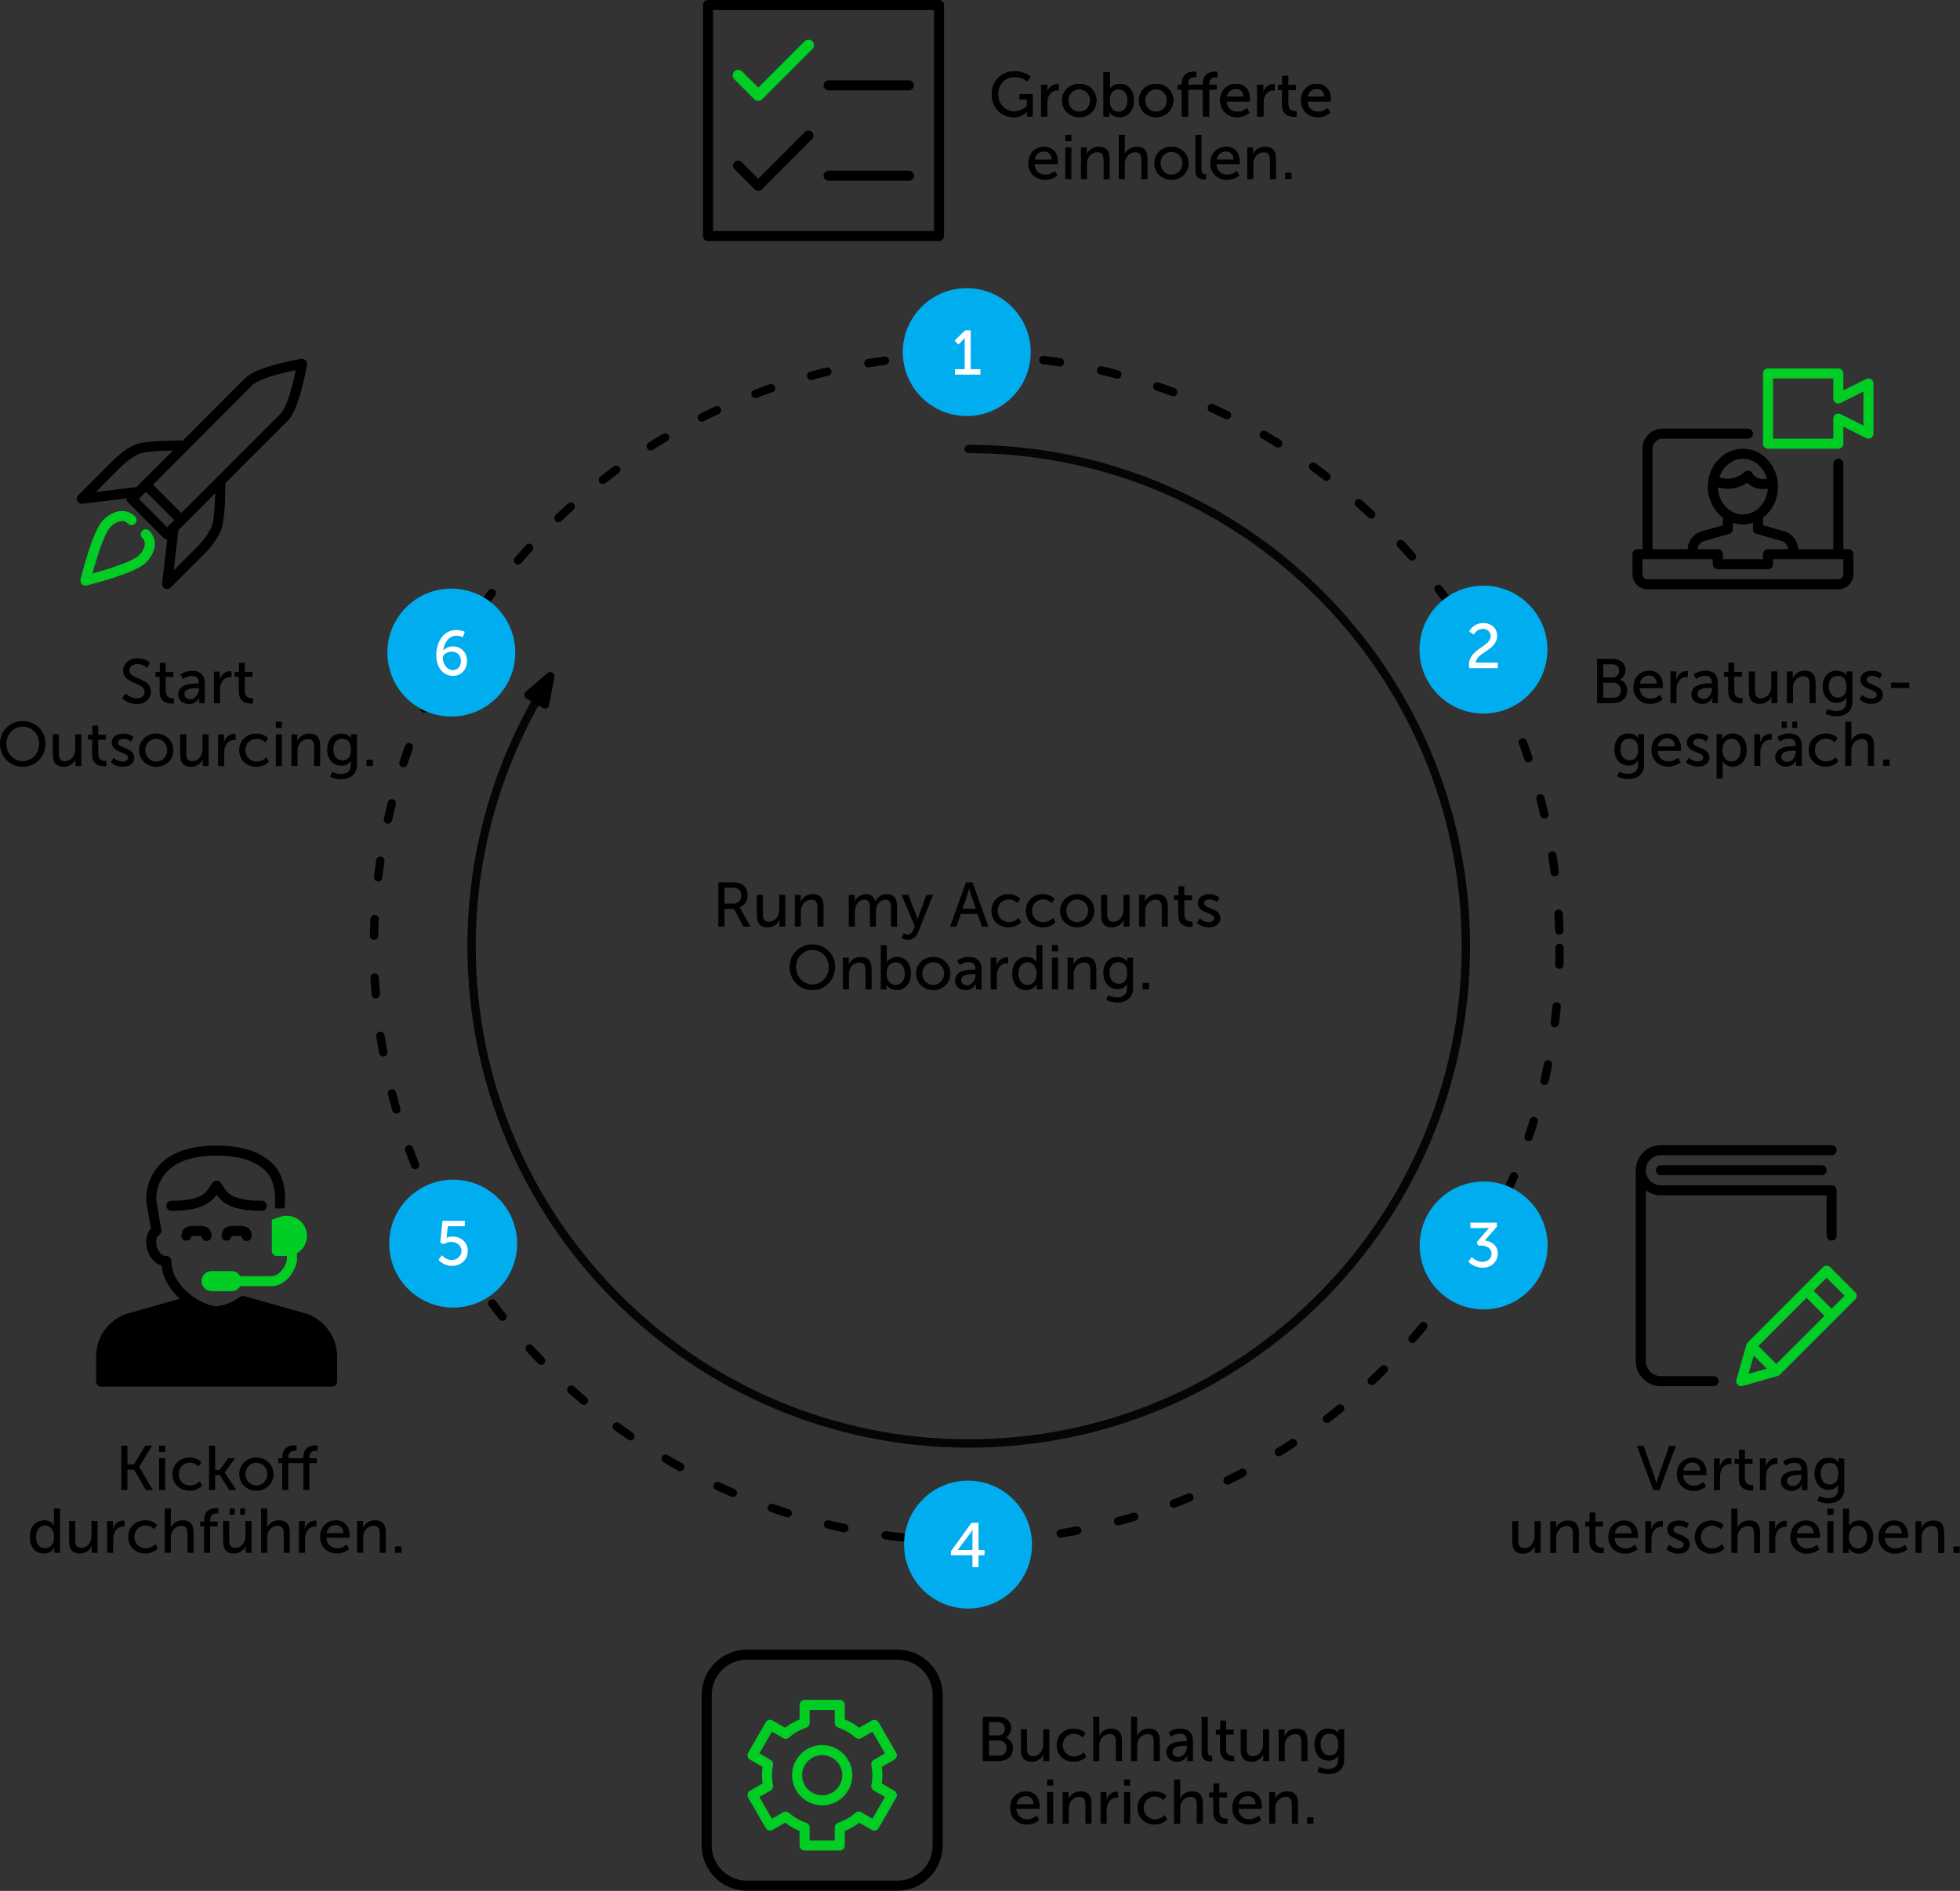 <?xml version="1.0" encoding="UTF-8" standalone="no"?><!DOCTYPE svg PUBLIC "-//W3C//DTD SVG 1.1//EN" "http://www.w3.org/Graphics/SVG/1.1/DTD/svg11.dtd"><svg width="100%" height="100%" viewBox="0 0 6099 5884" version="1.1" xmlns="http://www.w3.org/2000/svg" xmlns:xlink="http://www.w3.org/1999/xlink" xml:space="preserve" xmlns:serif="http://www.serif.com/" style="fill-rule:evenodd;clip-rule:evenodd;stroke-linecap:round;stroke-linejoin:round;stroke-miterlimit:1.5;"><rect x="0" y="0" width="6099" height="5884" fill="#333333" stroke="none"/><ellipse cx="3008.26" cy="2949.78" rx="1844.7" ry="1845.11" style="fill:none;stroke:#000;stroke-width:26.03px;stroke-dasharray:52.09,130.22,0,0;"/><path d="M1674.67,2170.78c-135.778,235.221 -207.257,502.05 -207.257,773.662c0,853.994 693.178,1547.33 1546.98,1547.33c853.803,0 1546.98,-693.334 1546.98,-1547.33c-0,-854.566 -692.609,-1547.33 -1546.98,-1547.33" style="fill:none;stroke:#000;stroke-opacity:0.9;stroke-width:26.03px;"/><path d="M5773.04,4021.09l-78.125,-78.125c-6.094,-6.094 -16,-6.094 -22.094,0l-234.438,234.438c-1.812,1.781 -2.906,3.937 -3.625,6.187c-0.062,0.219 -0.281,0.344 -0.343,0.594l-31.25,109.375c-1.563,5.437 -0.063,11.312 3.968,15.312c2.969,2.969 6.969,4.563 11.063,4.563c1.437,-0 2.875,-0.188 4.312,-0.594l109.375,-31.25c0.25,-0.062 0.407,-0.281 0.625,-0.344c2.219,-0.75 4.375,-1.875 6.125,-3.625l234.438,-234.437c6.094,-6.125 6.094,-16 -0.031,-22.094Zm-245.469,223.375l-56.031,-56.031l149.843,-149.844l56.032,56.031l-149.844,149.844Zm-70.406,-26.219l40.593,40.594l-56.812,16.219l16.219,-56.813Zm242.343,-145.718l-56.031,-56.032l40.406,-40.406l56.032,56.031l-40.407,40.407Z" style="fill:#00ce24;fill-rule:nonzero;"/><path d="M5332.26,4282.15l-164.062,-0c-25.844,-0 -46.875,-21.032 -46.875,-46.875l-0,-531.657c13.094,9.938 29.219,16.032 46.875,16.032l515.625,-0l-0,125c-0,8.625 7,15.625 15.625,15.625c8.625,-0 15.625,-7 15.625,-15.625l-0,-140.625c-0,-8.625 -7,-15.625 -15.625,-15.625l-531.25,-0c-25.844,-0 -46.875,-21.032 -46.875,-46.875c-0,-25.844 21.031,-46.875 46.875,-46.875l531.25,-0c8.625,-0 15.625,-7 15.625,-15.625c-0,-8.625 -7,-15.625 -15.625,-15.625l-531.25,-0c-43.094,-0 -78.125,35.062 -78.125,78.125l-0,593.75c-0,43.062 35.031,78.125 78.125,78.125l164.062,-0c8.625,-0 15.625,-7 15.625,-15.625c0,-8.625 -7,-15.625 -15.625,-15.625Z" style="fill-rule:nonzero;"/><path d="M5168.2,3625.9c-8.625,-0 -15.625,7 -15.625,15.625c-0,8.625 7,15.625 15.625,15.625l500,-0c8.625,-0 15.625,-7 15.625,-15.625c-0,-8.625 -7,-15.625 -15.625,-15.625l-500,-0Z" style="fill-rule:nonzero;"/><g id="Invisible_Shape"><rect x="5027.57" y="3563.4" width="750" height="750" style="fill:none;"/></g><path d="M5822.35,1179.87c-4.594,-2.843 -10.375,-3.093 -15.187,-0.656l-71.157,35.563l0,-52.844c0,-8.625 -7,-15.625 -15.625,-15.625l-218.75,-0c-8.625,-0 -15.625,7 -15.625,15.625l0,218.75c0,8.625 7,15.625 15.625,15.625l218.75,-0c8.625,-0 15.625,-7 15.625,-15.625l0,-52.844l71.125,35.594c4.844,2.375 10.594,2.125 15.188,-0.656c4.625,-2.907 7.437,-7.938 7.437,-13.344l0,-156.25c0,-5.406 -2.812,-10.438 -7.406,-13.313Zm-23.844,144.282l-71.125,-35.594c-4.843,-2.406 -10.562,-2.125 -15.187,0.656c-4.625,2.906 -7.438,7.938 -7.438,13.344l0,62.5l-187.5,-0l0,-187.5l187.5,-0l0,62.5c0,5.406 2.813,10.437 7.407,13.312c4.593,2.782 10.343,3.063 15.187,0.657l71.156,-35.563l0,105.688Z" style="fill:#00ce24;fill-rule:nonzero;"/><path d="M5751.63,1708.81l-15.625,-0l0,-265.625c0,-8.625 -7,-15.625 -15.625,-15.625c-8.625,-0 -15.625,7 -15.625,15.625l0,265.625l-109.375,-0c0,-24.094 -18.187,-48.219 -41.406,-54.844l-67.969,-19.437l0,-23.907c28.25,-21.343 46.875,-56.593 46.875,-96.5c0,-5.593 -0.812,-10.937 -1.531,-16.281c0.094,-1.469 -0.094,-2.906 -0.406,-4.344c-9.125,-55.125 -53.688,-97.187 -107.438,-97.187c-60.312,-0 -109.375,52.844 -109.375,117.844c0,39.906 18.625,75.156 46.875,96.5l0,23.906l-68.031,19.437c-23.187,6.594 -41.344,30.719 -41.344,54.813l-109.375,-0l0,-312.5c0,-17.25 14.032,-31.25 31.25,-31.25l265.625,-0c8.625,-0 15.625,-7 15.625,-15.625c0,-8.625 -7,-15.625 -15.625,-15.625l-265.625,-0c-34.468,-0 -62.5,28.031 -62.5,62.5l0,312.5l-15.625,-0c-8.625,-0 -15.625,7 -15.625,15.625l0,62.5c0,25.844 21.032,46.875 46.875,46.875l593.75,-0c25.844,-0 46.875,-21.031 46.875,-46.875l0,-62.5c0,-8.625 -7,-15.625 -15.625,-15.625Zm-328.125,-281.25c35.188,-0 64.688,26.125 74.438,61.656c-4.656,1.469 -10.719,2.219 -17.5,1.219c-7.25,-1.063 -20.438,-4.813 -27.531,-18.031c-2.344,-4.375 -6.594,-7.344 -11.5,-8.094c-4.907,-0.625 -9.813,0.906 -13.313,4.437c-22.812,22.782 -56.906,24.657 -77.875,16.469c10.781,-33.5 39.406,-57.656 73.281,-57.656Zm-77.906,89.125c27.656,8.375 63.031,4.969 90.969,-14.5c10.187,10.125 23.844,16.875 39.281,19.156c3.75,0.563 7.5,0.813 11.156,0.813c4.875,-0 9.5,-0.625 14,-1.532c-3.031,44.688 -36.468,80.125 -77.531,80.125c-42.281,0.032 -76.625,-37.5 -77.875,-84.062Zm-44.031,167.312l79.344,-22.687c6.718,-1.906 11.343,-8 11.343,-15l0,-19.781c9.969,3.25 20.313,5.5 31.25,5.5c10.938,-0 21.282,-2.25 31.25,-5.5l0,19.781c0,7 4.625,13.094 11.344,15l79.313,22.687c9.812,2.813 18.75,14.657 18.75,24.813l-62.5,-0c-8.625,-0 -15.625,7 -15.625,15.625l-0,15.625l-125.032,-0l0,-15.625c0,-8.625 -7,-15.625 -15.625,-15.625l-62.5,-0c0,-10.156 8.907,-22 18.688,-24.813Zm434.437,102.938c0,8.594 -7,15.625 -15.625,15.625l-593.75,-0c-8.625,-0 -15.625,-7.031 -15.625,-15.625l0,-46.875l218.75,-0l0,15.625c0,8.625 7,15.625 15.625,15.625l156.25,-0c8.625,-0 15.625,-7 15.625,-15.625l0,-15.625l218.75,-0l0,46.875Z" style="fill-rule:nonzero;"/><rect x="5079.76" y="1115.06" width="750" height="750" style="fill:none;"/><path d="M830.244,3752.18c-0,-8.625 -7,-15.625 -15.625,-15.625c-93.25,-0 -108.938,-26.281 -119.344,-43.625c-3.094,-5.156 -6,-10.031 -10.25,-14.281c-5.875,-5.875 -16.25,-5.875 -22.094,-0c-4.218,4.25 -7.156,9.125 -10.25,14.281c-10.343,17.344 -26.062,43.625 -119.312,43.625c-8.625,-0 -15.625,7 -15.625,15.625c-0,8.625 7,15.625 15.625,15.625c92.031,-0 122.969,-24.531 140.625,-50.188c17.687,25.657 48.625,50.188 140.625,50.188c8.656,-0 15.625,-7 15.625,-15.625Z" style="fill-rule:nonzero;"/><path d="M881.462,3783.43l11.219,-45.313m31.313,107.813c-0,17.25 -14.032,31.25 -31.25,31.25l-15.625,-0l-0,-62.5l15.625,-0c17.25,-0 31.25,14 31.25,31.25m93.75,437.5l-687.5,-0l-0,-62.5c-0,-45.344 28.531,-86.5 69.718,-102l190.688,-53.844c30.813,19.844 62.781,30.844 83.344,30.844c23.5,-0 56.562,-12.344 84.625,-30.75l188.156,53.344c42.469,15.906 70.969,57.062 70.969,102.406l-0,62.5" style="fill-rule:nonzero;"/><path d="M885.161,3760.12c0.25,-2.5 13.114,-83.778 -31.355,-132.903c-37.562,-41.5 -98.031,-62.531 -179.812,-62.531c-81.782,-0 -142.219,21.031 -179.782,62.531c-44.468,49.125 -39.125,108.406 -38.75,111.906l14.063,84.344c-13.344,13.094 -18.375,35.875 -12.531,60.688c6.531,27.718 23.812,47.406 45.812,53.531c4.219,42.031 27.656,77.219 56.844,103.687l-169.375,47.907c-54.594,20.437 -91.281,73.343 -91.281,131.656l-0,78.125c-0,8.625 7,15.625 15.625,15.625l718.75,-0c8.625,-0 15.625,-7 15.625,-15.625l-0,-78.125c-0,-58.313 -36.657,-111.219 -92.438,-132.094c0,0 -195.937,-55.625 -195.937,-55.625c-2.969,-0.844 -9.719,-0.25 -13.344,2.313c-26.813,19.156 -57.156,29.156 -73.281,29.156c-41.938,-0 -140.625,-59.375 -140.625,-140.625c-0,-8.625 -6.969,-15.625 -15.625,-15.625c-16.938,-0 -26.907,-16.969 -30.344,-31.5c-3.5,-14.813 -0.844,-29.188 6.094,-32.656c6.125,-3.063 9.562,-9.75 8.437,-16.532l-15.5,-92.75c-0.031,-0.468 -4.344,-47.843 30.938,-86.812c31.375,-34.688 84.093,-52.25 156.625,-52.25c72.281,-0 124.875,17.469 156.281,51.875c34.625,37.937 24.68,112.662 24.899,112.631" style="fill-rule:nonzero;"/><path d="M846.306,3795.28c0,0.031 -0.469,3.75 -0.469,3.781l0,93.75c0,8.625 7,15.625 15.625,15.625l31.407,-0l0.125,12.531c-4.563,23.125 -26.188,49.969 -47.125,49.969l-98.532,-0c-5.437,-9.156 -15,-15.625 -26.468,-15.625l-62.5,-0c-17.25,-0 -31.25,13.969 -31.25,31.25c-0,17.281 14,31.25 31.25,31.25l62.5,-0c11.437,-0 21.031,-6.438 26.468,-15.625l98.532,-0c37.562,-0 70.562,-38.813 78.125,-78.125l-0,-24.313c18.593,-10.843 31.25,-30.781 31.25,-53.812c-0,-34.469 -28.032,-62.5 -62.5,-62.5l-11.282,-0" style="fill:#00ce24;fill-rule:nonzero;"/><path d="M580.337,3860.71c7.938,0 14.594,-6.687 15.563,-14.5c2.969,-0.406 28.281,-0.406 31.25,0c0.125,8.469 7.062,15.344 15.594,15.344c8.625,-0 15.625,-7 15.625,-15.625c-0,-9.313 -2.781,-16.813 -8.313,-22.281c-9.25,-9.188 -22.156,-8.907 -34.531,-9l-8.063,-0c-12.218,0.125 -25.25,-0.188 -34.531,9c-5.5,5.468 -8.312,12.968 -8.312,22.281c-0,8.625 7.094,14.781 15.719,14.781Z" style="fill-rule:nonzero;"/><path d="M732.462,3814.65c-12.281,0.125 -25.25,-0.188 -34.531,9c-5.5,5.468 -8.312,12.968 -8.312,22.281c-0,8.625 7.062,14.781 15.687,14.781c7.938,0 14.594,-6.687 15.563,-14.5c2.969,-0.406 28.281,-0.406 31.25,0c0.156,8.469 7.093,15.344 15.625,15.344c8.625,-0 15.625,-7 15.625,-15.625c-0,-9.313 -2.781,-16.813 -8.313,-22.281c-9.25,-9.188 -22.187,-8.907 -34.531,-9l-8.063,-0Z" style="fill-rule:nonzero;"/><rect x="298.994" y="3564.68" width="750" height="750" style="fill:none;"/><path d="M2792.79,5133.34l-468.75,-0c-77.531,-0 -140.625,63.094 -140.625,140.625l-0,468.75c-0,77.562 63.094,140.625 140.625,140.625l468.75,-0c77.531,-0 140.625,-63.063 140.625,-140.625l-0,-468.75c-0,-77.531 -63.094,-140.625 -140.625,-140.625Zm109.375,609.375c-0,60.312 -49.063,109.375 -109.375,109.375l-468.75,-0c-60.313,-0 -109.375,-49.063 -109.375,-109.375l-0,-468.75c-0,-60.313 49.062,-109.375 109.375,-109.375l468.75,-0c60.312,-0 109.375,49.062 109.375,109.375l-0,468.75Z" style="fill-rule:nonzero;"/><g><path d="M2558.42,5430.22c-51.688,-0 -93.75,42.062 -93.75,93.75c-0,51.687 42.062,93.75 93.75,93.75c51.687,-0 93.75,-42.063 93.75,-93.75c-0,-51.688 -42.063,-93.75 -93.75,-93.75Zm-0,156.25c-34.469,-0 -62.5,-28.031 -62.5,-62.5c-0,-34.469 28.031,-62.5 62.5,-62.5c34.469,-0 62.5,28.031 62.5,62.5c-0,34.469 -28.031,62.5 -62.5,62.5Z" style="fill:#00ce24;fill-rule:nonzero;"/><path d="M2788.73,5454.15l-54.687,-94.718c-2.063,-3.594 -5.5,-6.219 -9.5,-7.25c-4,-1.094 -8.281,-0.532 -11.844,1.531l-39.031,22.531c-13.813,-10.812 -28.844,-19.531 -44.969,-26.031l0,-45c0,-8.625 -7,-15.625 -15.625,-15.625l-109.375,-0c-8.625,-0 -15.625,7 -15.625,15.625l0,45.156c-16.156,6.531 -31.187,15.188 -44.875,25.875l-39.062,-22.562c-7.469,-4.313 -17.032,-1.75 -21.344,5.718l-54.688,94.719c-4.312,7.469 -1.75,17.031 5.719,21.344l39,22.531c-2.406,17.188 -2.406,34.563 0.063,51.875l-39.063,22.531c-3.594,2.063 -6.219,5.5 -7.281,9.5c-1.063,4 -0.531,8.282 1.562,11.844l54.688,94.719c4.312,7.469 13.875,10 21.344,5.719l39.031,-22.532c13.781,10.782 28.812,19.5 44.937,26.032l0,45.031c0,8.625 7,15.625 15.625,15.625l109.375,-0c8.625,-0 15.625,-7 15.625,-15.625l0,-45.156c16.219,-6.5 31.25,-15.188 44.938,-25.875l39.062,22.531c7.438,4.281 17,1.719 21.344,-5.719l54.688,-94.719c4.312,-7.468 1.75,-17 -5.719,-21.343l-39,-22.5c2.437,-17.219 2.406,-34.594 -0.031,-51.938l39.031,-22.531c7.437,-4.281 10,-13.844 5.687,-21.313Zm-69.812,22.25c-5.813,3.375 -8.844,10.094 -7.5,16.657c4.187,20.656 4.219,41.468 0.062,61.875c-1.343,6.562 1.688,13.281 7.5,16.625l34.875,20.156l-39.062,67.656l-34.938,-20.187c-5.843,-3.375 -13.093,-2.625 -18.156,1.843c-15.625,13.782 -33.625,24.157 -53.562,30.844c-6.375,2.125 -10.657,8.094 -10.657,14.813l0,40.406l-78.125,-0l0,-40.219c0,-6.687 -4.281,-12.656 -10.625,-14.812c-19.75,-6.657 -37.781,-17.094 -53.593,-31.063c-5.032,-4.406 -12.313,-5.125 -18.157,-1.812l-34.906,20.156l-39.062,-67.656l34.937,-20.188c5.813,-3.344 8.844,-10.062 7.5,-16.656c-4.187,-20.625 -4.219,-41.438 -0.062,-61.844c1.343,-6.562 -1.688,-13.312 -7.5,-16.656l-34.875,-20.156l39.062,-67.657l34.938,20.188c5.781,3.375 13.093,2.656 18.125,-1.813c15.625,-13.781 33.625,-24.156 53.531,-30.812c6.375,-2.125 10.687,-8.094 10.687,-14.813l0,-40.437l78.125,-0l0,40.219c0,6.718 4.282,12.656 10.657,14.812c19.718,6.625 37.781,17.094 53.625,31.063c5.031,4.437 12.343,5.156 18.156,1.812l34.906,-20.156l39.063,67.656l-34.969,20.156Z" style="fill:#00ce24;fill-rule:nonzero;"/></g><rect x="2183.42" y="5133.34" width="750" height="750" style="fill:none;"/><path d="M2921.94,0l-718.75,0c-8.625,0 -15.625,7 -15.625,15.625l0,718.75c0,8.625 7,15.625 15.625,15.625l718.75,-0c8.625,-0 15.625,-7 15.625,-15.625l0,-718.75c0,-8.625 -7,-15.625 -15.625,-15.625Zm-15.625,718.75l-687.5,-0l0,-687.5l687.5,0l0,687.5Z" style="fill-rule:nonzero;"/><path d="M2348.38,307.938c6.093,6.093 16,6.093 22.093,-0l156.25,-156.25c6.094,-6.094 6.094,-16 0,-22.094c-6.093,-6.094 -16,-6.094 -22.093,-0l-145.188,145.187l-51.437,-51.468c-6.094,-6.094 -16,-6.094 -22.094,-0c-6.094,6.093 -6.094,16 -0,22.093l62.469,62.532Z" style="fill:#00ce24;fill-rule:nonzero;stroke:#00ce24;stroke-width:3.13px;stroke-linecap:butt;stroke-miterlimit:2;"/><path d="M2348.38,589.188c6.093,6.093 16,6.093 22.093,-0l156.25,-156.25c6.094,-6.094 6.094,-16 0,-22.094c-6.093,-6.094 -16,-6.094 -22.093,-0l-145.188,145.187l-51.437,-51.437c-6.094,-6.094 -16,-6.094 -22.094,-0c-6.094,6.094 -6.094,16 -0,22.094l62.469,62.5Z" style="fill-rule:nonzero;"/><path d="M2578.19,281.25l250,-0c8.625,-0 15.625,-7 15.625,-15.625c0,-8.625 -7,-15.625 -15.625,-15.625l-250,-0c-8.625,-0 -15.625,7 -15.625,15.625c0,8.625 7,15.625 15.625,15.625Z" style="fill-rule:nonzero;"/><path d="M2578.19,562.5l250,-0c8.625,-0 15.625,-7 15.625,-15.625c0,-8.625 -7,-15.625 -15.625,-15.625l-250,-0c-8.625,-0 -15.625,7 -15.625,15.625c0,8.625 7,15.625 15.625,15.625Z" style="fill-rule:nonzero;"/><rect x="2187.57" y="0" width="750" height="750" style="fill:none;"/><path d="M409.906,1552.53c0,-0 342.032,-342.969 364.156,-365.063c33.125,-33.125 165.719,-55.219 165.719,-55.219c0,0 -22.094,132.563 -55.281,165.719c-44.156,44.188 -364.594,364.594 -364.594,364.594l-110,-110.031Z" style="fill:none;fill-rule:nonzero;stroke:#000;stroke-width:31.25px;stroke-miterlimit:10;"/><path d="M454,1508.06l110.156,110.312" style="fill:none;fill-rule:nonzero;stroke:#000;stroke-width:31.25px;stroke-miterlimit:10;"/><path d="M685.656,1496.87c0,22.094 0,110.438 -11.062,143.594c-7,21 -29.063,51.156 -44.219,66.313c-43.531,43.531 -110.469,110.468 -110.469,110.468l20.469,-175.156" style="fill:none;fill-rule:nonzero;stroke:#000;stroke-width:31.25px;stroke-miterlimit:10;"/><path d="M575.156,1386.37c-22.062,0 -111.406,-0.937 -144.531,10.094c-20.969,7.031 -50.25,30 -65.375,45.125c-43.563,43.563 -110.469,110.5 -110.469,110.5l176.281,-21.531" style="fill:none;fill-rule:nonzero;stroke:#000;stroke-width:31.25px;stroke-miterlimit:10;"/><path d="M453.625,1662.56c22.125,22.094 12.906,53.406 -11.063,77.375c-30.5,30.5 -176.781,66.75 -176.781,66.75c0,-0 35.813,-146.719 66.313,-177.25c24.281,-24.25 55.281,-33.156 77.375,-11.063" style="fill:none;fill-rule:nonzero;stroke:#00ce24;stroke-width:31.25px;stroke-miterlimit:10;"/><g id="invisible_shape"><rect x="207.906" y="1116.62" width="750" height="750" style="fill:none;"/></g><circle cx="3008.23" cy="1095.65" r="198.997" style="fill:#00aeef;"/><path d="M2971.42,1165.71l79.296,0l0.001,-16.797l-30.079,0l0,-121.094l-17.187,0l-33.008,32.032l11.719,12.109l12.89,-12.695c5.079,-4.883 6.641,-8.008 6.641,-8.008l0.391,-0c-0,-0 -0.196,4.297 -0.196,8.594l0,89.062l-30.468,0l-0,16.797Z" style="fill:#fff;fill-rule:nonzero;"/><circle cx="4616.13" cy="2021.37" r="198.997" style="fill:#00aeef;"/><path d="M4572.01,2078.96l88.868,0l-0,-16.797l-68.36,0c0.391,-31.445 66.211,-38.476 66.211,-83.789c0,-23.828 -18.164,-39.648 -43.555,-39.648c-31.054,-0 -43.554,26.172 -43.554,26.172l14.258,9.57c-0,-0 9.765,-17.578 27.929,-17.578c14.453,-0 24.805,9.179 24.805,22.851c-0,32.422 -67.578,39.453 -67.578,88.672c-0,3.321 0.39,6.836 0.976,10.547Z" style="fill:#fff;fill-rule:nonzero;"/><circle cx="4616.73" cy="3875.59" r="198.997" style="fill:#00aeef;"/><path d="M4569.17,3926.12c-0,0 16.601,18.75 44.726,18.75c28.321,0 46.875,-20.703 46.875,-44.336c0,-26.757 -22.265,-38.476 -40.429,-40.429l37.5,-43.164l-0,-12.305l-82.422,-0l-0,16.797l46.679,-0c7.618,-0 11.719,-0.586 11.719,-0.586l0,0.391c0,-0 -4.101,3.71 -8.594,8.984l-30.078,35.351l4.492,10.352l9.571,0c16.992,0 32.031,8.398 32.031,25.391c-0,14.843 -12.695,25.195 -28.125,25.195c-19.922,-0 -33.398,-15.039 -33.398,-15.039l-10.547,14.648Z" style="fill:#fff;fill-rule:nonzero;"/><circle cx="3012.26" cy="4806.4" r="198.997" style="fill:#00aeef;"/><path d="M2959.13,4839.58l66.796,0l0,36.914l18.946,0l-0,-36.914l18.75,0l-0,-16.406l-18.75,0l-0,-84.57l-22.071,-0l-63.671,88.867l-0,12.109Zm21.289,-16.406l-0,-0.391l39.062,-52.148c3.711,-4.883 6.836,-11.328 6.836,-11.328l0.391,-0c-0,-0 -0.782,7.226 -0.782,13.672l0,50.195l-45.507,0Z" style="fill:#fff;fill-rule:nonzero;"/><circle cx="1410.18" cy="3869.84" r="198.997" style="fill:#00aeef;"/><path d="M1364.58,3919.98c0,-0 13.867,19.14 42.188,19.14c27.929,0 48.828,-19.922 48.828,-46.484c-0,-24.805 -18.946,-44.922 -48.047,-44.922c-10.157,0 -17.774,4.297 -17.774,4.297l-0.39,-0c-0,-0 0.781,-3.125 0.976,-7.227l3.321,-29.101l52.734,-0l-0,-16.797l-69.531,-0l-6.836,68.359l11.133,4.102c-0,-0 9.765,-6.836 23.242,-6.836c17.773,-0 31.445,11.719 31.445,28.32c0,16.797 -14.062,27.93 -30.273,27.93c-19.532,-0 -30.274,-14.844 -30.274,-14.844l-10.742,14.063Z" style="fill:#fff;fill-rule:nonzero;"/><circle cx="1404.42" cy="2030.65" r="198.997" style="fill:#00aeef;"/><path d="M1409.01,2103.09c25.781,0 44.336,-18.945 44.336,-46.094c-0,-25.586 -17.383,-45.507 -43.555,-45.507c-12.109,-0 -24.609,5.273 -30.469,13.085l-0.39,0c2.929,-22.851 16.015,-46.289 41.406,-46.289c10.937,0 19.726,4.493 19.726,4.493l6.25,-16.602c0,0 -10.546,-5.664 -26.757,-5.664c-42.774,-0 -62.11,42.187 -62.11,77.539c0,39.258 22.071,65.039 51.563,65.039Zm-0.196,-17.773c-17.578,-0 -31.054,-20.118 -31.054,-38.086c-0,-9.961 12.5,-19.336 28.125,-19.336c17.578,-0 28.32,12.304 28.32,29.101c0,16.016 -9.57,28.321 -25.391,28.321Z" style="fill:#fff;fill-rule:nonzero;"/><g><path d="M3085.92,293.103c-0,42.187 30.664,71.484 67.773,71.484c27.344,0 42.383,-16.797 42.383,-16.797l0.391,0c-0,0 -0.196,2.93 -0.196,5.86l0,8.593l16.993,0l-0,-69.335l-40.039,-0l-0,16.796l22.461,0l-0,19.922c-0,0 -15.235,17.188 -39.063,17.188c-28.906,-0 -50.781,-22.071 -50.781,-54.102c-0,-29.492 19.531,-53.125 51.953,-53.125c23.437,0 38.867,13.477 38.867,13.477l9.766,-14.453c-0,-0 -17.188,-16.602 -50.196,-16.602c-40.234,0 -70.312,31.25 -70.312,71.094Z" style="fill-rule:nonzero;"/><path d="M3239.63,362.243l18.945,0l0,-40.429c0,-6.055 0.586,-12.11 2.344,-17.774c4.492,-14.648 15.625,-23.242 27.734,-23.242c2.93,0 5.469,0.586 5.469,0.586l0,-18.75c0,0 -2.344,-0.391 -4.883,-0.391c-15.234,0 -26.758,11.329 -31.25,25.782l-0.39,-0c-0,-0 0.39,-3.321 0.39,-7.422l0,-17.188l-18.359,0l-0,98.828Z" style="fill-rule:nonzero;"/><path d="M3305.06,312.634c-0,30.078 23.828,51.953 53.32,51.953c29.492,0 53.32,-21.875 53.32,-51.953c0,-29.883 -23.828,-51.562 -53.32,-51.562c-29.492,-0 -53.32,21.679 -53.32,51.562Zm19.335,0c0,-20.508 15.43,-35.156 33.985,-35.156c18.75,-0 33.984,14.648 33.984,35.156c0,20.703 -15.234,35.547 -33.984,35.547c-18.555,-0 -33.985,-14.844 -33.985,-35.547Z" style="fill-rule:nonzero;"/><path d="M3434.16,362.243l17.969,0l-0,-7.226c-0,-4.297 -0.391,-7.422 -0.391,-7.422l0.391,0c-0,0 8.984,16.992 31.055,16.992c25.976,0 44.921,-20.312 44.921,-51.758c0,-30.664 -16.796,-51.757 -43.359,-51.757c-23.242,-0 -31.641,16.796 -31.641,16.796l-0.39,0c-0,0 0.39,-3.515 0.39,-8.398l0,-45.117l-18.945,-0l0,137.89Zm18.359,-49.023c0,-25.195 13.672,-35.547 28.516,-35.547c16.406,0 27.93,13.867 27.93,35.352c-0,22.461 -12.891,35.351 -28.516,35.351c-18.75,0 -27.93,-17.578 -27.93,-35.156Z" style="fill-rule:nonzero;"/><path d="M3544.12,312.634c0,30.078 23.828,51.953 53.32,51.953c29.493,0 53.321,-21.875 53.321,-51.953c-0,-29.883 -23.828,-51.562 -53.321,-51.562c-29.492,-0 -53.32,21.679 -53.32,51.562Zm19.336,0c-0,-20.508 15.43,-35.156 33.984,-35.156c18.75,-0 33.985,14.648 33.985,35.156c-0,20.703 -15.235,35.547 -33.985,35.547c-18.554,-0 -33.984,-14.844 -33.984,-35.547Z" style="fill-rule:nonzero;"/><path d="M3743.56,362.243l18.75,0l-0,-83.593l23.437,-0l0,-15.235l-23.437,0l-0,-2.929c-0,-18.36 13.476,-20.703 20.703,-20.703c2.929,-0 4.882,0.39 4.882,0.39l0,-16.211c0,0 -2.929,-0.586 -7.226,-0.586c-12.5,0 -37.109,4.102 -37.109,36.719l-0,3.32l-46.875,0l-0,-2.929c-0,-18.36 13.476,-20.703 20.703,-20.703c2.929,-0 4.882,0.39 4.882,0.39l0,-16.211c0,0 -2.929,-0.586 -7.226,-0.586c-12.5,0 -37.109,4.102 -37.109,36.719l-0,3.32l-12.305,0l-0,15.235l12.305,-0l-0,83.593l18.75,0l-0,-83.593l46.875,-0l-0,83.593Z" style="fill-rule:nonzero;"/><path d="M3797.07,312.829c0,29.297 21.289,51.758 52.344,51.758c23.633,0 38.281,-14.062 38.281,-14.062l-7.812,-13.867c-0,-0 -12.305,11.523 -29.297,11.523c-17.578,-0 -33.008,-10.938 -33.985,-32.617l72.071,-0c-0,-0 0.586,-5.664 0.586,-8.203c-0,-25.586 -14.844,-46.289 -42.774,-46.289c-28.125,-0 -49.414,20.312 -49.414,51.757Zm20.117,-11.523c2.735,-16.211 14.453,-25.195 28.907,-25.195c12.695,-0 23.242,8.203 23.828,25.195l-52.735,-0Z" style="fill-rule:nonzero;"/><path d="M3912.31,362.243l18.945,0l-0,-40.429c-0,-6.055 0.586,-12.11 2.344,-17.774c4.492,-14.648 15.625,-23.242 27.734,-23.242c2.93,0 5.469,0.586 5.469,0.586l-0,-18.75c-0,0 -2.344,-0.391 -4.883,-0.391c-15.234,0 -26.758,11.329 -31.25,25.782l-0.391,-0c0,-0 0.391,-3.321 0.391,-7.422l-0,-17.188l-18.359,0l-0,98.828Z" style="fill-rule:nonzero;"/><path d="M3989.65,326.111c0,33.007 25.196,36.914 37.891,36.914c3.906,-0 6.641,-0.391 6.641,-0.391l-0,-16.797c-0,0 -1.758,0.391 -4.493,0.391c-7.226,-0 -21.093,-2.539 -21.093,-22.266l-0,-43.945l23.828,-0l-0,-15.234l-23.828,-0l-0,-28.516l-18.36,-0l0,28.516l-13.476,-0l-0,15.234l12.89,-0l0,46.094Z" style="fill-rule:nonzero;"/><path d="M4048.64,312.829c-0,29.297 21.289,51.758 52.343,51.758c23.633,0 38.282,-14.062 38.282,-14.062l-7.813,-13.867c0,-0 -12.305,11.523 -29.297,11.523c-17.578,-0 -33.008,-10.938 -33.984,-32.617l72.07,-0c0,-0 0.586,-5.664 0.586,-8.203c0,-25.586 -14.844,-46.289 -42.773,-46.289c-28.125,-0 -49.414,20.312 -49.414,51.757Zm20.117,-11.523c2.734,-16.211 14.453,-25.195 28.906,-25.195c12.695,-0 23.242,8.203 23.828,25.195l-52.734,-0Z" style="fill-rule:nonzero;"/></g><g><path d="M3085.92,293.103c-0,42.187 30.664,71.484 67.773,71.484c27.344,0 42.383,-16.797 42.383,-16.797l0.391,0c-0,0 -0.196,2.93 -0.196,5.86l0,8.593l16.993,0l-0,-69.335l-40.039,-0l-0,16.796l22.461,0l-0,19.922c-0,0 -15.235,17.188 -39.063,17.188c-28.906,-0 -50.781,-22.071 -50.781,-54.102c-0,-29.492 19.531,-53.125 51.953,-53.125c23.437,0 38.867,13.477 38.867,13.477l9.766,-14.453c-0,-0 -17.188,-16.602 -50.196,-16.602c-40.234,0 -70.312,31.25 -70.312,71.094Z" style="fill-rule:nonzero;"/><path d="M3239.63,362.243l18.945,0l0,-40.429c0,-6.055 0.586,-12.11 2.344,-17.774c4.492,-14.648 15.625,-23.242 27.734,-23.242c2.93,0 5.469,0.586 5.469,0.586l0,-18.75c0,0 -2.344,-0.391 -4.883,-0.391c-15.234,0 -26.758,11.329 -31.25,25.782l-0.39,-0c-0,-0 0.39,-3.321 0.39,-7.422l0,-17.188l-18.359,0l-0,98.828Z" style="fill-rule:nonzero;"/><path d="M3305.06,312.634c-0,30.078 23.828,51.953 53.32,51.953c29.492,0 53.32,-21.875 53.32,-51.953c0,-29.883 -23.828,-51.562 -53.32,-51.562c-29.492,-0 -53.32,21.679 -53.32,51.562Zm19.335,0c0,-20.508 15.43,-35.156 33.985,-35.156c18.75,-0 33.984,14.648 33.984,35.156c0,20.703 -15.234,35.547 -33.984,35.547c-18.555,-0 -33.985,-14.844 -33.985,-35.547Z" style="fill-rule:nonzero;"/><path d="M3434.16,362.243l17.969,0l-0,-7.226c-0,-4.297 -0.391,-7.422 -0.391,-7.422l0.391,0c-0,0 8.984,16.992 31.055,16.992c25.976,0 44.921,-20.312 44.921,-51.758c0,-30.664 -16.796,-51.757 -43.359,-51.757c-23.242,-0 -31.641,16.796 -31.641,16.796l-0.39,0c-0,0 0.39,-3.515 0.39,-8.398l0,-45.117l-18.945,-0l0,137.89Zm18.359,-49.023c0,-25.195 13.672,-35.547 28.516,-35.547c16.406,0 27.93,13.867 27.93,35.352c-0,22.461 -12.891,35.351 -28.516,35.351c-18.75,0 -27.93,-17.578 -27.93,-35.156Z" style="fill-rule:nonzero;"/><path d="M3544.12,312.634c0,30.078 23.828,51.953 53.32,51.953c29.493,0 53.321,-21.875 53.321,-51.953c-0,-29.883 -23.828,-51.562 -53.321,-51.562c-29.492,-0 -53.32,21.679 -53.32,51.562Zm19.336,0c-0,-20.508 15.43,-35.156 33.984,-35.156c18.75,-0 33.985,14.648 33.985,35.156c-0,20.703 -15.235,35.547 -33.985,35.547c-18.554,-0 -33.984,-14.844 -33.984,-35.547Z" style="fill-rule:nonzero;"/><path d="M3743.56,362.243l18.75,0l-0,-83.593l23.437,-0l0,-15.235l-23.437,0l-0,-2.929c-0,-18.36 13.476,-20.703 20.703,-20.703c2.929,-0 4.882,0.39 4.882,0.39l0,-16.211c0,0 -2.929,-0.586 -7.226,-0.586c-12.5,0 -37.109,4.102 -37.109,36.719l-0,3.32l-46.875,0l-0,-2.929c-0,-18.36 13.476,-20.703 20.703,-20.703c2.929,-0 4.882,0.39 4.882,0.39l0,-16.211c0,0 -2.929,-0.586 -7.226,-0.586c-12.5,0 -37.109,4.102 -37.109,36.719l-0,3.32l-12.305,0l-0,15.235l12.305,-0l-0,83.593l18.75,0l-0,-83.593l46.875,-0l-0,83.593Z" style="fill-rule:nonzero;"/><path d="M3797.07,312.829c0,29.297 21.289,51.758 52.344,51.758c23.633,0 38.281,-14.062 38.281,-14.062l-7.812,-13.867c-0,-0 -12.305,11.523 -29.297,11.523c-17.578,-0 -33.008,-10.938 -33.985,-32.617l72.071,-0c-0,-0 0.586,-5.664 0.586,-8.203c-0,-25.586 -14.844,-46.289 -42.774,-46.289c-28.125,-0 -49.414,20.312 -49.414,51.757Zm20.117,-11.523c2.735,-16.211 14.453,-25.195 28.907,-25.195c12.695,-0 23.242,8.203 23.828,25.195l-52.735,-0Z" style="fill-rule:nonzero;"/><path d="M3912.31,362.243l18.945,0l-0,-40.429c-0,-6.055 0.586,-12.11 2.344,-17.774c4.492,-14.648 15.625,-23.242 27.734,-23.242c2.93,0 5.469,0.586 5.469,0.586l-0,-18.75c-0,0 -2.344,-0.391 -4.883,-0.391c-15.234,0 -26.758,11.329 -31.25,25.782l-0.391,-0c0,-0 0.391,-3.321 0.391,-7.422l-0,-17.188l-18.359,0l-0,98.828Z" style="fill-rule:nonzero;"/><path d="M3989.65,326.111c0,33.007 25.196,36.914 37.891,36.914c3.906,-0 6.641,-0.391 6.641,-0.391l-0,-16.797c-0,0 -1.758,0.391 -4.493,0.391c-7.226,-0 -21.093,-2.539 -21.093,-22.266l-0,-43.945l23.828,-0l-0,-15.234l-23.828,-0l-0,-28.516l-18.36,-0l0,28.516l-13.476,-0l-0,15.234l12.89,-0l0,46.094Z" style="fill-rule:nonzero;"/><path d="M4048.64,312.829c-0,29.297 21.289,51.758 52.343,51.758c23.633,0 38.282,-14.062 38.282,-14.062l-7.813,-13.867c0,-0 -12.305,11.523 -29.297,11.523c-17.578,-0 -33.008,-10.938 -33.984,-32.617l72.07,-0c0,-0 0.586,-5.664 0.586,-8.203c0,-25.586 -14.844,-46.289 -42.773,-46.289c-28.125,-0 -49.414,20.312 -49.414,51.757Zm20.117,-11.523c2.734,-16.211 14.453,-25.195 28.906,-25.195c12.695,-0 23.242,8.203 23.828,25.195l-52.734,-0Z" style="fill-rule:nonzero;"/></g><path d="M3085.92,293.103c-0,42.187 30.664,71.484 67.773,71.484c27.344,0 42.383,-16.797 42.383,-16.797l0.391,0c-0,0 -0.196,2.93 -0.196,5.86l0,8.593l16.993,0l-0,-69.335l-40.039,-0l-0,16.796l22.461,0l-0,19.922c-0,0 -15.235,17.188 -39.063,17.188c-28.906,-0 -50.781,-22.071 -50.781,-54.102c-0,-29.492 19.531,-53.125 51.953,-53.125c23.437,0 38.867,13.477 38.867,13.477l9.766,-14.453c-0,-0 -17.188,-16.602 -50.196,-16.602c-40.234,0 -70.312,31.25 -70.312,71.094Z" style="fill-rule:nonzero;"/><path d="M3239.63,362.243l18.945,0l0,-40.429c0,-6.055 0.586,-12.11 2.344,-17.774c4.492,-14.648 15.625,-23.242 27.734,-23.242c2.93,0 5.469,0.586 5.469,0.586l0,-18.75c0,0 -2.344,-0.391 -4.883,-0.391c-15.234,0 -26.758,11.329 -31.25,25.782l-0.39,-0c-0,-0 0.39,-3.321 0.39,-7.422l0,-17.188l-18.359,0l-0,98.828Z" style="fill-rule:nonzero;"/><path d="M3305.06,312.634c-0,30.078 23.828,51.953 53.32,51.953c29.492,0 53.32,-21.875 53.32,-51.953c0,-29.883 -23.828,-51.562 -53.32,-51.562c-29.492,-0 -53.32,21.679 -53.32,51.562Zm19.335,0c0,-20.508 15.43,-35.156 33.985,-35.156c18.75,-0 33.984,14.648 33.984,35.156c0,20.703 -15.234,35.547 -33.984,35.547c-18.555,-0 -33.985,-14.844 -33.985,-35.547Z" style="fill-rule:nonzero;"/><path d="M3434.16,362.243l17.969,0l-0,-7.226c-0,-4.297 -0.391,-7.422 -0.391,-7.422l0.391,0c-0,0 8.984,16.992 31.055,16.992c25.976,0 44.921,-20.312 44.921,-51.758c0,-30.664 -16.796,-51.757 -43.359,-51.757c-23.242,-0 -31.641,16.796 -31.641,16.796l-0.39,0c-0,0 0.39,-3.515 0.39,-8.398l0,-45.117l-18.945,-0l0,137.89Zm18.359,-49.023c0,-25.195 13.672,-35.547 28.516,-35.547c16.406,0 27.93,13.867 27.93,35.352c-0,22.461 -12.891,35.351 -28.516,35.351c-18.75,0 -27.93,-17.578 -27.93,-35.156Z" style="fill-rule:nonzero;"/><path d="M3544.12,312.634c0,30.078 23.828,51.953 53.32,51.953c29.493,0 53.321,-21.875 53.321,-51.953c-0,-29.883 -23.828,-51.562 -53.321,-51.562c-29.492,-0 -53.32,21.679 -53.32,51.562Zm19.336,0c-0,-20.508 15.43,-35.156 33.984,-35.156c18.75,-0 33.985,14.648 33.985,35.156c-0,20.703 -15.235,35.547 -33.985,35.547c-18.554,-0 -33.984,-14.844 -33.984,-35.547Z" style="fill-rule:nonzero;"/><path d="M3743.56,362.243l18.75,0l-0,-83.593l23.437,-0l0,-15.235l-23.437,0l-0,-2.929c-0,-18.36 13.476,-20.703 20.703,-20.703c2.929,-0 4.882,0.39 4.882,0.39l0,-16.211c0,0 -2.929,-0.586 -7.226,-0.586c-12.5,0 -37.109,4.102 -37.109,36.719l-0,3.32l-46.875,0l-0,-2.929c-0,-18.36 13.476,-20.703 20.703,-20.703c2.929,-0 4.882,0.39 4.882,0.39l0,-16.211c0,0 -2.929,-0.586 -7.226,-0.586c-12.5,0 -37.109,4.102 -37.109,36.719l-0,3.32l-12.305,0l-0,15.235l12.305,-0l-0,83.593l18.75,0l-0,-83.593l46.875,-0l-0,83.593Z" style="fill-rule:nonzero;"/><path d="M3797.07,312.829c0,29.297 21.289,51.758 52.344,51.758c23.633,0 38.281,-14.062 38.281,-14.062l-7.812,-13.867c-0,-0 -12.305,11.523 -29.297,11.523c-17.578,-0 -33.008,-10.938 -33.985,-32.617l72.071,-0c-0,-0 0.586,-5.664 0.586,-8.203c-0,-25.586 -14.844,-46.289 -42.774,-46.289c-28.125,-0 -49.414,20.312 -49.414,51.757Zm20.117,-11.523c2.735,-16.211 14.453,-25.195 28.907,-25.195c12.695,-0 23.242,8.203 23.828,25.195l-52.735,-0Z" style="fill-rule:nonzero;"/><path d="M3912.31,362.243l18.945,0l-0,-40.429c-0,-6.055 0.586,-12.11 2.344,-17.774c4.492,-14.648 15.625,-23.242 27.734,-23.242c2.93,0 5.469,0.586 5.469,0.586l-0,-18.75c-0,0 -2.344,-0.391 -4.883,-0.391c-15.234,0 -26.758,11.329 -31.25,25.782l-0.391,-0c0,-0 0.391,-3.321 0.391,-7.422l-0,-17.188l-18.359,0l-0,98.828Z" style="fill-rule:nonzero;"/><path d="M3989.65,326.111c0,33.007 25.196,36.914 37.891,36.914c3.906,-0 6.641,-0.391 6.641,-0.391l-0,-16.797c-0,0 -1.758,0.391 -4.493,0.391c-7.226,-0 -21.093,-2.539 -21.093,-22.266l-0,-43.945l23.828,-0l-0,-15.234l-23.828,-0l-0,-28.516l-18.36,-0l0,28.516l-13.476,-0l-0,15.234l12.89,-0l0,46.094Z" style="fill-rule:nonzero;"/><path d="M4048.64,312.829c-0,29.297 21.289,51.758 52.343,51.758c23.633,0 38.282,-14.062 38.282,-14.062l-7.813,-13.867c0,-0 -12.305,11.523 -29.297,11.523c-17.578,-0 -33.008,-10.938 -33.984,-32.617l72.07,-0c0,-0 0.586,-5.664 0.586,-8.203c0,-25.586 -14.844,-46.289 -42.773,-46.289c-28.125,-0 -49.414,20.312 -49.414,51.757Zm20.117,-11.523c2.734,-16.211 14.453,-25.195 28.906,-25.195c12.695,-0 23.242,8.203 23.828,25.195l-52.734,-0Z" style="fill-rule:nonzero;"/><path d="M3199.7,508.142c0,29.297 21.289,51.758 52.344,51.758c23.633,-0 38.281,-14.063 38.281,-14.063l-7.812,-13.867c-0,0 -12.305,11.523 -29.297,11.523c-17.578,0 -33.008,-10.937 -33.985,-32.617l72.071,0c-0,0 0.586,-5.664 0.586,-8.203c-0,-25.586 -14.844,-46.289 -42.774,-46.289c-28.125,0 -49.414,20.313 -49.414,51.758Zm20.117,-11.524c2.735,-16.21 14.453,-25.195 28.907,-25.195c12.695,0 23.242,8.203 23.828,25.195l-52.735,0Z" style="fill-rule:nonzero;"/><path d="M3314.74,439.001l19.141,0l-0,-19.336l-19.141,0l0,19.336Zm0.196,118.555l18.945,-0l-0,-98.828l-18.945,-0l-0,98.828Z" style="fill-rule:nonzero;"/><path d="M3363.57,557.556l18.946,-0l-0,-46.289c-0,-4.883 0.39,-9.375 1.562,-13.281c4.102,-14.258 16.211,-24.219 31.25,-24.219c15.82,-0 18.75,10.937 18.75,24.805l0,58.984l18.945,-0l0,-63.281c0,-25.196 -10.742,-37.891 -33.984,-37.891c-21.484,0 -33.203,14.063 -37.109,22.656l-0.391,0c0,0 0.391,-3.32 0.391,-7.226l-0,-13.086l-18.36,-0l0,98.828Z" style="fill-rule:nonzero;"/><path d="M3481.34,557.556l18.945,-0l0,-46.289c0,-4.688 0.391,-9.18 1.563,-13.086c4.101,-14.258 16.406,-24.414 31.25,-24.414c15.82,-0 18.75,10.937 18.75,24.805l-0,58.984l18.945,-0l-0,-63.281c-0,-25.196 -10.742,-37.891 -33.984,-37.891c-19.727,0 -32.227,12.5 -36.524,22.07l-0.391,0c0,0 0.391,-3.515 0.391,-8.203l0,-50.586l-18.945,0l-0,137.891Z" style="fill-rule:nonzero;"/><path d="M3591.89,507.947c-0,30.078 23.828,51.953 53.32,51.953c29.492,-0 53.32,-21.875 53.32,-51.953c0,-29.883 -23.828,-51.563 -53.32,-51.563c-29.492,0 -53.32,21.68 -53.32,51.563Zm19.336,-0c-0,-20.508 15.429,-35.157 33.984,-35.157c18.75,0 33.984,14.649 33.984,35.157c0,20.703 -15.234,35.546 -33.984,35.546c-18.555,0 -33.984,-14.843 -33.984,-35.546Z" style="fill-rule:nonzero;"/><path d="M3719.82,530.603c0,24.805 15.821,27.734 26.563,27.734c3.32,0 6.25,-0.39 6.25,-0.39l-0,-16.797c-0,-0 -1.563,0.195 -3.32,0.195c-5.86,0 -10.547,-2.148 -10.547,-14.062l-0,-107.618l-18.946,0l0,110.938Z" style="fill-rule:nonzero;"/><path d="M3765.91,508.142c0,29.297 21.289,51.758 52.344,51.758c23.633,-0 38.281,-14.063 38.281,-14.063l-7.812,-13.867c-0,0 -12.305,11.523 -29.297,11.523c-17.578,0 -33.008,-10.937 -33.985,-32.617l72.071,0c-0,0 0.586,-5.664 0.586,-8.203c-0,-25.586 -14.844,-46.289 -42.774,-46.289c-28.125,0 -49.414,20.313 -49.414,51.758Zm20.117,-11.524c2.735,-16.21 14.453,-25.195 28.907,-25.195c12.695,0 23.242,8.203 23.828,25.195l-52.735,0Z" style="fill-rule:nonzero;"/><path d="M3881.14,557.556l18.946,-0l-0,-46.289c-0,-4.883 0.39,-9.375 1.562,-13.281c4.102,-14.258 16.211,-24.219 31.25,-24.219c15.821,-0 18.75,10.937 18.75,24.805l0,58.984l18.946,-0l-0,-63.281c-0,-25.196 -10.743,-37.891 -33.985,-37.891c-21.484,0 -33.203,14.063 -37.109,22.656l-0.391,0c0,0 0.391,-3.32 0.391,-7.226l-0,-13.086l-18.36,-0l0,98.828Z" style="fill-rule:nonzero;"/><rect x="3998.92" y="537.439" width="19.922" height="20.117" style="fill-rule:nonzero;"/><g><path d="M379.984,2172.74c0,-0 16.407,18.164 45.704,18.164c27.343,-0 43.75,-17.578 43.75,-38.867c-0,-44.727 -66.797,-37.11 -66.797,-65.625c-0,-10.938 10.351,-20.118 25,-20.118c17.578,0 30.273,11.914 30.273,11.914l8.789,-16.015c0,-0 -13.476,-13.867 -39.062,-13.867c-25.977,-0 -44.532,16.992 -44.532,38.476c0,42.383 66.797,35.938 66.797,65.82c0,13.086 -10.937,20.313 -23.828,20.313c-20.508,-0 -35.156,-14.844 -35.156,-14.844l-10.938,14.649Z" style="fill-rule:nonzero;"/><path d="M496.789,2152.43c0,33.008 25.195,36.914 37.891,36.914c3.906,0 6.64,-0.39 6.64,-0.39l0,-16.797c0,-0 -1.758,0.39 -4.492,0.39c-7.226,0 -21.094,-2.539 -21.094,-22.265l0,-43.946l23.828,0l0,-15.234l-23.828,0l0,-28.516l-18.359,0l-0,28.516l-13.477,0l0,15.234l12.891,0l0,46.094Z" style="fill-rule:nonzero;"/><path d="M554.602,2160.83c-0,19.726 16.601,30.078 33.593,30.078c23.633,-0 31.641,-19.532 31.641,-19.532l0.391,0c-0,0 -0.391,3.321 -0.391,7.813l-0,9.375l17.578,-0l0,-62.5c0,-25 -14.062,-38.672 -39.062,-38.672c-22.657,0 -36.915,11.719 -36.915,11.719l7.813,13.867c-0,0 12.305,-9.57 27.539,-9.57c12.5,-0 21.68,5.468 21.68,21.679l-0,1.758l-4.297,0c-16.602,0 -59.57,1.367 -59.57,33.985Zm19.14,-0.977c0,-17.773 25.781,-18.75 40.039,-18.75l4.883,0l0,3.125c0,14.648 -10.352,31.445 -26.367,31.445c-12.305,0 -18.555,-7.812 -18.555,-15.82Z" style="fill-rule:nonzero;"/><path d="M665.734,2188.56l18.946,-0l-0,-40.43c-0,-6.054 0.586,-12.109 2.343,-17.773c4.493,-14.649 15.625,-23.242 27.735,-23.242c2.929,-0 5.469,0.586 5.469,0.586l-0,-18.75c-0,-0 -2.344,-0.391 -4.883,-0.391c-15.235,-0 -26.758,11.328 -31.25,25.781l-0.391,0c0,0 0.391,-3.32 0.391,-7.422l-0,-17.187l-18.36,-0l0,98.828Z" style="fill-rule:nonzero;"/><path d="M743.078,2152.43c0,33.008 25.195,36.914 37.891,36.914c3.906,0 6.64,-0.39 6.64,-0.39l0,-16.797c0,-0 -1.757,0.39 -4.492,0.39c-7.226,0 -21.094,-2.539 -21.094,-22.265l0,-43.946l23.829,0l-0,-15.234l-23.829,0l0,-28.516l-18.359,0l0,28.516l-13.477,0l0,15.234l12.891,0l0,46.094Z" style="fill-rule:nonzero;"/></g><g><path d="M0,2313.95c0,40.625 31.055,72.265 70.898,72.265c39.844,0 70.704,-31.64 70.704,-72.265c-0,-39.649 -30.86,-70.313 -70.704,-70.313c-39.843,0 -70.898,30.664 -70.898,70.313Zm19.922,-0c-0,-30.079 22.851,-52.735 50.976,-52.735c28.125,0 50.782,22.656 50.782,52.735c-0,31.054 -22.657,54.492 -50.782,54.492c-28.125,-0 -50.976,-23.438 -50.976,-54.492Z" style="fill-rule:nonzero;"/><path d="M164.453,2348.33c0,26.171 11.524,37.89 33.789,37.89c19.336,0 32.227,-12.89 36.328,-22.656l0.391,-0c-0,-0 -0.391,3.125 -0.391,7.227l0,13.085l18.36,0l-0,-98.828l-18.946,0l0,46.289c0,19.532 -11.914,37.305 -32.031,37.305c-15.82,0 -18.555,-10.937 -18.555,-24.609l0,-58.985l-18.945,0l0,63.282Z" style="fill-rule:nonzero;"/><path d="M286.719,2347.74c-0,33.007 25.195,36.914 37.89,36.914c3.907,-0 6.641,-0.391 6.641,-0.391l0,-16.797c0,0 -1.758,0.391 -4.492,0.391c-7.227,-0 -21.094,-2.539 -21.094,-22.266l0,-43.945l23.828,-0l0,-15.234l-23.828,-0l0,-28.516l-18.359,-0l-0,28.516l-13.477,-0l0,15.234l12.891,-0l-0,46.094Z" style="fill-rule:nonzero;"/><path d="M344.531,2371.76c0,0 13.281,14.453 37.5,14.453c21.68,0 35.742,-12.304 35.742,-28.711c0,-32.422 -50.781,-28.515 -50.781,-46.289c0,-8.594 8.008,-12.109 16.211,-12.109c15.625,-0 24.414,8.789 24.414,8.789l7.617,-14.258c0,0 -10.156,-10.937 -31.836,-10.937c-19.726,-0 -35.742,10.156 -35.742,28.125c0,32.226 50.781,28.515 50.781,46.679c0,8.008 -8.203,12.305 -16.406,12.305c-17.187,-0 -28.32,-11.523 -28.32,-11.523l-9.18,13.476Z" style="fill-rule:nonzero;"/><path d="M432.813,2334.26c-0,30.078 23.828,51.953 53.32,51.953c29.492,0 53.32,-21.875 53.32,-51.953c0,-29.883 -23.828,-51.562 -53.32,-51.562c-29.492,-0 -53.32,21.679 -53.32,51.562Zm19.335,0c0,-20.508 15.43,-35.156 33.985,-35.156c18.75,-0 33.984,14.648 33.984,35.156c0,20.703 -15.234,35.547 -33.984,35.547c-18.555,-0 -33.985,-14.844 -33.985,-35.547Z" style="fill-rule:nonzero;"/><path d="M560.547,2348.33c-0,26.171 11.523,37.89 33.789,37.89c19.336,0 32.226,-12.89 36.328,-22.656l0.391,-0c-0,-0 -0.391,3.125 -0.391,7.227l0,13.085l18.359,0l0,-98.828l-18.945,0l0,46.289c0,19.532 -11.914,37.305 -32.031,37.305c-15.82,0 -18.555,-10.937 -18.555,-24.609l0,-58.985l-18.945,0l-0,63.282Z" style="fill-rule:nonzero;"/><path d="M678.711,2383.87l18.945,0l0,-40.429c0,-6.055 0.586,-12.11 2.344,-17.774c4.492,-14.648 15.625,-23.242 27.734,-23.242c2.93,0 5.469,0.586 5.469,0.586l0,-18.75c0,0 -2.344,-0.391 -4.883,-0.391c-15.234,0 -26.758,11.329 -31.25,25.782l-0.39,-0c-0,-0 0.39,-3.321 0.39,-7.422l0,-17.188l-18.359,0l-0,98.828Z" style="fill-rule:nonzero;"/><path d="M744.344,2334.46c-0,29.688 21.875,51.758 52.929,51.758c25.782,0 39.454,-15.82 39.454,-15.82l-7.618,-13.867c0,-0 -12.109,13.281 -30.468,13.281c-20.508,-0 -34.961,-15.43 -34.961,-35.547c-0,-20.312 14.453,-35.156 34.375,-35.156c16.797,-0 27.343,11.328 27.343,11.328l8.985,-13.281c-0,-0 -12.305,-14.453 -37.11,-14.453c-31.054,-0 -52.929,22.461 -52.929,51.757Z" style="fill-rule:nonzero;"/><path d="M858.016,2265.32l19.14,-0l0,-19.336l-19.14,-0l-0,19.336Zm0.195,118.554l18.945,0l0,-98.828l-18.945,0l-0,98.828Z" style="fill-rule:nonzero;"/><path d="M906.844,2383.87l18.945,0l0,-46.289c0,-4.882 0.391,-9.375 1.563,-13.281c4.101,-14.258 16.21,-24.219 31.25,-24.219c15.82,0 18.75,10.938 18.75,24.805l-0,58.984l18.945,0l-0,-63.281c-0,-25.195 -10.742,-37.89 -33.985,-37.89c-21.484,-0 -33.203,14.062 -37.109,22.656l-0.391,-0c0,-0 0.391,-3.32 0.391,-7.227l0,-13.086l-18.359,0l-0,98.828Z" style="fill-rule:nonzero;"/><path d="M1033.41,2401.84l-6.25,14.844c9.571,4.883 21.875,8.203 33.789,8.203c25,0 49.805,-12.5 49.805,-45.117l-0,-94.727l-18.164,0l-0,9.18c-0,1.758 0.195,3.125 0.195,3.125l-0.39,0c-0,0 -7.227,-14.648 -31.055,-14.648c-27.344,-0 -43.164,21.093 -43.164,49.414c-0,28.515 16.601,50.586 44.14,50.586c14.258,-0 23.438,-5.664 29.297,-15.43l0.391,-0c-0,-0 -0.195,3.125 -0.195,6.25l-0,7.226c-0,20.118 -14.063,27.735 -31.25,27.735c-14.844,-0 -27.149,-6.641 -27.149,-6.641Zm32.617,-35.547c-17.773,0 -28.711,-14.062 -28.711,-34.57c0,-20.117 9.766,-32.617 26.954,-32.617c15.429,-0 27.929,7.422 27.929,33.203c0,25.781 -12.5,33.984 -26.172,33.984Z" style="fill-rule:nonzero;"/><rect x="1140.44" y="2363.76" width="19.922" height="20.117" style="fill-rule:nonzero;"/></g><path d="M377.319,4636.53l19.336,-0l-0,-63.282l20.507,0l36.719,63.282l21.875,-0l-42.578,-72.071l0,-0.39l40.039,-65.43l-21.289,-0l-34.766,58.008l-20.507,-0l-0,-58.008l-19.336,-0l-0,137.891Z" style="fill-rule:nonzero;"/><path d="M494.897,4517.97l19.14,-0l0,-19.336l-19.14,-0l-0,19.336Zm0.195,118.555l18.945,-0l0,-98.829l-18.945,0l0,98.829Z" style="fill-rule:nonzero;"/><path d="M536.694,4587.11c-0,29.687 21.875,51.757 52.929,51.757c25.782,0 39.454,-15.82 39.454,-15.82l-7.618,-13.867c0,-0 -12.109,13.281 -30.468,13.281c-20.508,0 -34.961,-15.43 -34.961,-35.547c-0,-20.312 14.453,-35.156 34.375,-35.156c16.797,-0 27.343,11.328 27.343,11.328l8.985,-13.281c-0,-0 -12.305,-14.453 -37.11,-14.453c-31.054,-0 -52.929,22.461 -52.929,51.758Z" style="fill-rule:nonzero;"/><path d="M650.561,4636.53l18.945,-0l0,-46.485l14.258,0l29.688,46.485l22.07,-0l-36.524,-54.883l0,-0.391l32.813,-43.555l-21.484,0l-26.954,36.329l-13.867,-0l0,-75.391l-18.945,-0l-0,137.891Z" style="fill-rule:nonzero;"/><path d="M744.498,4586.92c0,30.078 23.829,51.953 53.321,51.953c29.492,0 53.32,-21.875 53.32,-51.953c0,-29.883 -23.828,-51.562 -53.32,-51.562c-29.492,-0 -53.321,21.679 -53.321,51.562Zm19.336,0c0,-20.508 15.43,-35.156 33.985,-35.156c18.75,-0 33.984,14.648 33.984,35.156c0,20.703 -15.234,35.547 -33.984,35.547c-18.555,0 -33.985,-14.844 -33.985,-35.547Z" style="fill-rule:nonzero;"/><path d="M943.913,4636.53l18.75,-0l-0,-83.594l23.437,-0l0,-15.235l-23.438,0l0,-2.929c0,-18.36 13.477,-20.703 20.704,-20.703c2.929,-0 4.882,0.39 4.882,0.39l0,-16.211c0,0 -2.929,-0.586 -7.226,-0.586c-12.5,0 -37.109,4.102 -37.109,36.719l-0,3.32l-46.875,0l-0,-2.929c-0,-18.36 13.476,-20.703 20.703,-20.703c2.929,-0 4.882,0.39 4.882,0.39l0,-16.211c0,0 -2.929,-0.586 -7.226,-0.586c-12.5,0 -37.109,4.102 -37.109,36.719l-0,3.32l-12.305,0l-0,15.235l12.305,-0l-0,83.594l18.75,-0l-0,-83.594l46.875,-0l-0,83.594Z" style="fill-rule:nonzero;"/><g><path d="M92.655,4782.43c-0,30.664 16.797,51.758 43.554,51.758c24.414,-0 32.422,-18.36 32.422,-18.36l0.391,0c-0,0 -0.195,2.735 -0.195,6.641l-0,9.375l17.968,0l0,-137.891l-18.945,0l-0,45.704c-0,3.711 0.391,6.64 0.391,6.64l-0.391,0c-0,0 -7.617,-15.625 -30.469,-15.625c-26.172,0 -44.726,20.313 -44.726,51.758Zm19.336,0c-0,-22.461 12.89,-35.352 28.515,-35.352c18.75,0 27.93,17.579 27.93,35.157c-0,25.195 -13.867,35.547 -28.516,35.547c-16.406,-0 -27.929,-13.868 -27.929,-35.352Z" style="fill-rule:nonzero;"/><path d="M215.116,4796.29c-0,26.172 11.523,37.891 33.789,37.891c19.336,-0 32.226,-12.891 36.328,-22.656l0.39,-0c0,-0 -0.39,3.125 -0.39,7.226l-0,13.086l18.359,0l0,-98.828l-18.945,-0l-0,46.289c-0,19.531 -11.914,37.305 -32.031,37.305c-15.821,-0 -18.555,-10.938 -18.555,-24.61l-0,-58.984l-18.945,-0l-0,63.281Z" style="fill-rule:nonzero;"/><path d="M333.28,4831.84l18.945,0l-0,-40.43c-0,-6.054 0.586,-12.109 2.344,-17.773c4.492,-14.648 15.625,-23.242 27.734,-23.242c2.93,-0 5.469,0.586 5.469,0.586l-0,-18.75c-0,-0 -2.344,-0.391 -4.883,-0.391c-15.234,0 -26.758,11.328 -31.25,25.781l-0.391,0c0,0 0.391,-3.32 0.391,-7.422l0,-17.187l-18.359,-0l-0,98.828Z" style="fill-rule:nonzero;"/><path d="M398.913,4782.43c-0,29.688 21.875,51.758 52.929,51.758c25.781,-0 39.453,-15.82 39.453,-15.82l-7.617,-13.868c0,0 -12.109,13.282 -30.469,13.282c-20.507,-0 -34.961,-15.43 -34.961,-35.547c0,-20.313 14.454,-35.157 34.375,-35.157c16.797,0 27.344,11.329 27.344,11.329l8.985,-13.282c-0,0 -12.305,-14.453 -37.11,-14.453c-31.054,0 -52.929,22.461 -52.929,51.758Z" style="fill-rule:nonzero;"/><path d="M512.78,4831.84l18.945,0l0,-46.289c0,-4.687 0.391,-9.18 1.563,-13.086c4.101,-14.258 16.406,-24.414 31.25,-24.414c15.82,0 18.75,10.938 18.75,24.805l-0,58.984l18.945,0l-0,-63.281c-0,-25.195 -10.742,-37.891 -33.985,-37.891c-19.726,0 -32.226,12.5 -36.523,22.071l-0.391,-0c0,-0 0.391,-3.516 0.391,-8.204l0,-50.586l-18.945,0l-0,137.891Z" style="fill-rule:nonzero;"/><path d="M635.241,4831.84l18.75,0l-0,-82.226l23.437,-0l0,-15.235l-23.437,0l-0,-4.297c-0,-18.359 13.476,-20.703 20.703,-20.703c2.929,0 4.883,0.391 4.883,0.391l-0,-16.211c-0,-0 -2.93,-0.586 -7.227,-0.586c-12.5,-0 -37.109,4.101 -37.109,36.719l-0,4.687l-12.305,0l-0,15.235l12.305,-0l-0,82.226Z" style="fill-rule:nonzero;"/><path d="M694.225,4796.29c0,26.172 11.523,37.891 33.789,37.891c19.336,-0 32.227,-12.891 36.328,-22.656l0.391,-0c-0,-0 -0.391,3.125 -0.391,7.226l0,13.086l18.36,0l-0,-98.828l-18.946,-0l0,46.289c0,19.531 -11.914,37.305 -32.031,37.305c-15.82,-0 -18.555,-10.938 -18.555,-24.61l0,-58.984l-18.945,-0l0,63.281Zm52.93,-82.617l15.625,0l-0,-19.727l-15.625,0l-0,19.727Zm-32.617,0l15.625,0l-0,-19.727l-15.625,0l-0,19.727Z" style="fill-rule:nonzero;"/><path d="M812.389,4831.84l18.945,0l0,-46.289c0,-4.687 0.391,-9.18 1.563,-13.086c4.101,-14.258 16.406,-24.414 31.25,-24.414c15.82,0 18.75,10.938 18.75,24.805l-0,58.984l18.945,0l0,-63.281c0,-25.195 -10.742,-37.891 -33.984,-37.891c-19.727,0 -32.227,12.5 -36.524,22.071l-0.39,-0c-0,-0 0.39,-3.516 0.39,-8.204l0,-50.586l-18.945,0l0,137.891Z" style="fill-rule:nonzero;"/><path d="M930.163,4831.84l18.945,0l-0,-40.43c-0,-6.054 0.586,-12.109 2.344,-17.773c4.492,-14.648 15.625,-23.242 27.734,-23.242c2.93,-0 5.469,0.586 5.469,0.586l-0,-18.75c-0,-0 -2.344,-0.391 -4.883,-0.391c-15.235,0 -26.758,11.328 -31.25,25.781l-0.391,0c0,0 0.391,-3.32 0.391,-7.422l-0,-17.187l-18.36,-0l0,98.828Z" style="fill-rule:nonzero;"/><path d="M995.983,4782.43c-0,29.297 21.289,51.758 52.344,51.758c23.632,-0 38.281,-14.063 38.281,-14.063l-7.813,-13.867c0,0 -12.304,11.524 -29.297,11.524c-17.578,-0 -33.007,-10.938 -33.984,-32.618l72.07,0c0,0 0.586,-5.664 0.586,-8.203c0,-25.586 -14.843,-46.289 -42.773,-46.289c-28.125,0 -49.414,20.313 -49.414,51.758Zm20.117,-11.523c2.734,-16.211 14.453,-25.196 28.906,-25.196c12.696,0 23.242,8.203 23.828,25.196l-52.734,-0Z" style="fill-rule:nonzero;"/><path d="M1111.22,4831.84l18.946,0l-0,-46.289c-0,-4.883 0.39,-9.375 1.562,-13.281c4.102,-14.258 16.211,-24.219 31.25,-24.219c15.82,0 18.75,10.938 18.75,24.805l0,58.984l18.945,0l0,-63.281c0,-25.195 -10.742,-37.891 -33.984,-37.891c-21.484,0 -33.203,14.063 -37.109,22.656l-0.391,0c-0,0 0.391,-3.32 0.391,-7.226l-0,-13.086l-18.36,-0l0,98.828Z" style="fill-rule:nonzero;"/><rect x="1228.99" y="4811.72" width="19.922" height="20.117" style="fill-rule:nonzero;"/></g><path d="M3058.21,5479.93l49.414,0c24.219,0 44.336,-13.281 44.336,-39.257c0,-15.43 -8.203,-29.102 -22.656,-33.399l0,-0.391c10.547,-5.468 17.188,-16.21 17.188,-29.687c-0,-22.266 -16.797,-35.156 -40.04,-35.156l-48.242,-0l0,137.89Zm19.336,-79.882l0,-41.211l28.516,-0c13.281,-0 20.703,8.203 20.703,20.312c-0,12.109 -7.813,20.899 -20.313,20.899l-28.906,-0Zm0,63.085l0,-47.07l30.86,0c14.453,0 23.828,9.57 23.828,23.633c-0,14.062 -8.789,23.437 -23.633,23.437l-31.055,0Z" style="fill-rule:nonzero;"/><path d="M3176.76,5444.38c-0,26.172 11.523,37.891 33.789,37.891c19.336,0 32.227,-12.891 36.328,-22.656l0.391,-0c-0,-0 -0.391,3.125 -0.391,7.226l0,13.086l18.36,0l-0,-98.828l-18.946,0l0,46.289c0,19.532 -11.914,37.305 -32.031,37.305c-15.82,-0 -18.555,-10.938 -18.555,-24.609l0,-58.985l-18.945,0l-0,63.281Z" style="fill-rule:nonzero;"/><path d="M3287.9,5430.52c-0,29.688 21.875,51.758 52.929,51.758c25.782,0 39.454,-15.82 39.454,-15.82l-7.618,-13.867c0,-0 -12.109,13.281 -30.468,13.281c-20.508,-0 -34.961,-15.43 -34.961,-35.547c-0,-20.313 14.453,-35.156 34.375,-35.156c16.797,-0 27.343,11.328 27.343,11.328l8.985,-13.281c-0,-0 -12.305,-14.454 -37.11,-14.454c-31.054,0 -52.929,22.461 -52.929,51.758Z" style="fill-rule:nonzero;"/><path d="M3401.76,5479.93l18.945,0l0,-46.289c0,-4.687 0.391,-9.179 1.563,-13.086c4.101,-14.257 16.406,-24.414 31.25,-24.414c15.82,0 18.75,10.938 18.75,24.805l-0,58.984l18.945,0l0,-63.281c0,-25.195 -10.742,-37.891 -33.984,-37.891c-19.727,0 -32.227,12.5 -36.524,22.071l-0.39,-0c-0,-0 0.39,-3.516 0.39,-8.203l0,-50.586l-18.945,-0l-0,137.89Z" style="fill-rule:nonzero;"/><path d="M3519.54,5479.93l18.946,0l-0,-46.289c-0,-4.687 0.39,-9.179 1.562,-13.086c4.102,-14.257 16.406,-24.414 31.25,-24.414c15.821,0 18.75,10.938 18.75,24.805l0,58.984l18.946,0l-0,-63.281c-0,-25.195 -10.743,-37.891 -33.985,-37.891c-19.726,0 -32.226,12.5 -36.523,22.071l-0.391,-0c0,-0 0.391,-3.516 0.391,-8.203l-0,-50.586l-18.946,-0l0,137.89Z" style="fill-rule:nonzero;"/><path d="M3629.3,5452.2c0,19.727 16.602,30.078 33.594,30.078c23.633,0 31.64,-19.531 31.64,-19.531l0.391,-0c0,-0 -0.391,3.32 -0.391,7.812l0,9.375l17.579,0l-0,-62.5c-0,-25 -14.063,-38.672 -39.063,-38.672c-22.656,0 -36.914,11.719 -36.914,11.719l7.812,13.867c0,0 12.305,-9.57 27.54,-9.57c12.5,0 21.679,5.469 21.679,21.68l0,1.758l-4.297,-0c-16.601,-0 -59.57,1.367 -59.57,33.984Zm19.141,-0.977c-0,-17.773 25.781,-18.75 40.039,-18.75l4.883,0l-0,3.125c-0,14.649 -10.352,31.446 -26.368,31.446c-12.304,-0 -18.554,-7.813 -18.554,-15.821Z" style="fill-rule:nonzero;"/><path d="M3739.26,5452.98c-0,24.805 15.82,27.735 26.562,27.735c3.321,-0 6.25,-0.391 6.25,-0.391l0,-16.797c0,0 -1.562,0.195 -3.32,0.195c-5.859,0 -10.547,-2.148 -10.547,-14.062l0,-107.617l-18.945,-0l-0,110.937Z" style="fill-rule:nonzero;"/><path d="M3796.3,5443.8c0,33.007 25.196,36.914 37.891,36.914c3.906,-0 6.64,-0.391 6.64,-0.391l0,-16.797c0,0 -1.757,0.391 -4.492,0.391c-7.226,-0 -21.093,-2.539 -21.093,-22.266l-0,-43.945l23.828,-0l-0,-15.235l-23.828,0l-0,-28.515l-18.36,-0l0,28.515l-13.476,0l-0,15.235l12.89,-0l0,46.094Z" style="fill-rule:nonzero;"/><path d="M3860.75,5444.38c0,26.172 11.524,37.891 33.789,37.891c19.336,0 32.227,-12.891 36.329,-22.656l0.39,-0c0,-0 -0.39,3.125 -0.39,7.226l-0,13.086l18.359,0l-0,-98.828l-18.945,0l-0,46.289c-0,19.532 -11.914,37.305 -32.032,37.305c-15.82,-0 -18.554,-10.938 -18.554,-24.609l-0,-58.985l-18.946,0l0,63.281Z" style="fill-rule:nonzero;"/><path d="M3978.91,5479.93l18.946,0l-0,-46.289c-0,-4.883 0.39,-9.375 1.562,-13.281c4.102,-14.258 16.211,-24.219 31.25,-24.219c15.821,0 18.75,10.938 18.75,24.805l0,58.984l18.946,0l-0,-63.281c-0,-25.195 -10.743,-37.891 -33.985,-37.891c-21.484,0 -33.203,14.063 -37.109,22.657l-0.391,-0c0,-0 0.391,-3.321 0.391,-7.227l-0,-13.086l-18.36,0l0,98.828Z" style="fill-rule:nonzero;"/><path d="M4105.48,5497.9l-6.25,14.844c9.57,4.883 21.875,8.203 33.789,8.203c25,-0 49.805,-12.5 49.805,-45.117l-0,-94.727l-18.164,0l-0,9.18c-0,1.758 0.195,3.125 0.195,3.125l-0.391,-0c0,-0 -7.226,-14.649 -31.054,-14.649c-27.344,0 -43.164,21.094 -43.164,49.415c-0,28.515 16.601,50.585 44.14,50.585c14.258,0 23.438,-5.664 29.297,-15.429l0.391,-0c-0,-0 -0.196,3.125 -0.196,6.25l0,7.226c0,20.118 -14.062,27.735 -31.25,27.735c-14.843,-0 -27.148,-6.641 -27.148,-6.641Zm32.617,-35.547c-17.773,0 -28.711,-14.062 -28.711,-34.57c0,-20.117 9.766,-32.617 26.953,-32.617c15.43,-0 27.93,7.422 27.93,33.203c-0,25.781 -12.5,33.984 -26.172,33.984Z" style="fill-rule:nonzero;"/><path d="M3143.06,5625.83c-0,29.297 21.289,51.758 52.344,51.758c23.632,-0 38.281,-14.063 38.281,-14.063l-7.813,-13.867c0,-0 -12.304,11.523 -29.297,11.523c-17.578,0 -33.007,-10.937 -33.984,-32.617l72.07,0c0,0 0.586,-5.664 0.586,-8.203c0,-25.586 -14.843,-46.289 -42.773,-46.289c-28.125,-0 -49.414,20.312 -49.414,51.758Zm20.117,-11.524c2.734,-16.211 14.453,-25.195 28.906,-25.195c12.696,0 23.242,8.203 23.828,25.195l-52.734,0Z" style="fill-rule:nonzero;"/><path d="M3258.1,5556.69l19.141,0l-0,-19.336l-19.141,0l-0,19.336Zm0.195,118.555l18.946,-0l-0,-98.828l-18.946,-0l0,98.828Z" style="fill-rule:nonzero;"/><path d="M3306.93,5675.24l18.945,-0l0,-46.289c0,-4.883 0.391,-9.375 1.563,-13.281c4.101,-14.258 16.211,-24.219 31.25,-24.219c15.82,-0 18.75,10.937 18.75,24.804l-0,58.985l18.945,-0l0,-63.281c0,-25.196 -10.742,-37.891 -33.984,-37.891c-21.485,-0 -33.203,14.062 -37.11,22.656l-0.39,0c-0,0 0.39,-3.32 0.39,-7.226l0,-13.086l-18.359,-0l0,98.828Z" style="fill-rule:nonzero;"/><path d="M3424.7,5675.24l18.946,-0l-0,-40.43c-0,-6.055 0.586,-12.109 2.344,-17.773c4.492,-14.649 15.625,-23.242 27.734,-23.242c2.93,-0 5.469,0.585 5.469,0.585l-0,-18.75c-0,0 -2.344,-0.39 -4.883,-0.39c-15.235,-0 -26.758,11.328 -31.25,25.781l-0.391,0c0,0 0.391,-3.32 0.391,-7.422l-0,-17.187l-18.36,-0l0,98.828Z" style="fill-rule:nonzero;"/><path d="M3497.75,5556.69l19.141,0l-0,-19.336l-19.141,0l0,19.336Zm0.196,118.555l18.945,-0l-0,-98.828l-18.945,-0l-0,98.828Z" style="fill-rule:nonzero;"/><path d="M3539.55,5625.83c0,29.687 21.875,51.758 52.93,51.758c25.781,-0 39.453,-15.821 39.453,-15.821l-7.617,-13.867c-0,0 -12.11,13.281 -30.469,13.281c-20.508,0 -34.961,-15.429 -34.961,-35.547c0,-20.312 14.453,-35.156 34.375,-35.156c16.797,0 27.344,11.328 27.344,11.328l8.984,-13.281c0,0 -12.304,-14.453 -37.109,-14.453c-31.055,-0 -52.93,22.461 -52.93,51.758Z" style="fill-rule:nonzero;"/><path d="M3653.41,5675.24l18.946,-0l-0,-46.289c-0,-4.688 0.39,-9.18 1.562,-13.086c4.102,-14.258 16.406,-24.414 31.25,-24.414c15.821,-0 18.75,10.937 18.75,24.804l0,58.985l18.946,-0l-0,-63.281c-0,-25.196 -10.743,-37.891 -33.985,-37.891c-19.726,-0 -32.226,12.5 -36.523,22.07l-0.391,0c0,0 0.391,-3.515 0.391,-8.203l-0,-50.586l-18.946,0l0,137.891Z" style="fill-rule:nonzero;"/><path d="M3775.29,5639.11c0,33.008 25.196,36.914 37.891,36.914c3.906,0 6.641,-0.391 6.641,-0.391l-0,-16.796c-0,-0 -1.758,0.39 -4.493,0.39c-7.226,0 -21.093,-2.539 -21.093,-22.265l-0,-43.946l23.828,0l-0,-15.234l-23.828,-0l-0,-28.516l-18.36,0l0,28.516l-13.476,-0l-0,15.234l12.89,0l0,46.094Z" style="fill-rule:nonzero;"/><path d="M3834.27,5625.83c-0,29.297 21.289,51.758 52.344,51.758c23.632,-0 38.281,-14.063 38.281,-14.063l-7.813,-13.867c0,-0 -12.304,11.523 -29.297,11.523c-17.578,0 -33.007,-10.937 -33.984,-32.617l72.07,0c0,0 0.586,-5.664 0.586,-8.203c0,-25.586 -14.843,-46.289 -42.773,-46.289c-28.125,-0 -49.414,20.312 -49.414,51.758Zm20.117,-11.524c2.734,-16.211 14.453,-25.195 28.906,-25.195c12.696,0 23.242,8.203 23.828,25.195l-52.734,0Z" style="fill-rule:nonzero;"/><path d="M3949.51,5675.24l18.945,-0l0,-46.289c0,-4.883 0.391,-9.375 1.563,-13.281c4.102,-14.258 16.211,-24.219 31.25,-24.219c15.82,-0 18.75,10.937 18.75,24.804l-0,58.985l18.945,-0l0,-63.281c0,-25.196 -10.742,-37.891 -33.984,-37.891c-21.484,-0 -33.203,14.062 -37.109,22.656l-0.391,0c-0,0 0.391,-3.32 0.391,-7.226l-0,-13.086l-18.36,-0l0,98.828Z" style="fill-rule:nonzero;"/><rect x="4067.28" y="5655.13" width="19.922" height="20.117" style="fill-rule:nonzero;"/><path d="M5144.57,4637.06l19.336,-0l50.782,-137.891l-20.508,0l-34.571,97.461c-2.539,7.422 -5.273,18.945 -5.273,18.945l-0.391,0c0,0 -2.734,-11.523 -5.273,-18.945l-34.18,-97.461l-20.898,0l50.976,137.891Z" style="fill-rule:nonzero;"/><path d="M5218.01,4587.64c-0,29.297 21.289,51.758 52.344,51.758c23.632,-0 38.281,-14.063 38.281,-14.063l-7.813,-13.867c0,-0 -12.304,11.523 -29.297,11.523c-17.578,0 -33.007,-10.937 -33.984,-32.617l72.07,0c0,0 0.586,-5.664 0.586,-8.203c0,-25.586 -14.843,-46.289 -42.773,-46.289c-28.125,-0 -49.414,20.312 -49.414,51.758Zm20.117,-11.524c2.734,-16.211 14.453,-25.195 28.906,-25.195c12.696,0 23.242,8.203 23.828,25.195l-52.734,0Z" style="fill-rule:nonzero;"/><path d="M5333.24,4637.06l18.945,-0l0.001,-40.43c-0.001,-6.055 0.585,-12.109 2.343,-17.773c4.492,-14.649 15.625,-23.242 27.735,-23.242c2.929,-0 5.468,0.585 5.468,0.585l0,-18.75c0,0 -2.343,-0.39 -4.882,-0.39c-15.235,-0 -26.758,11.328 -31.25,25.781l-0.391,0c-0,0 0.391,-3.32 0.391,-7.422l-0,-17.187l-18.36,-0l0,98.828Z" style="fill-rule:nonzero;"/><path d="M5410.59,4600.93c-0,33.008 25.195,36.914 37.891,36.914c3.906,0 6.64,-0.391 6.64,-0.391l0,-16.796c0,-0 -1.758,0.39 -4.492,0.39c-7.227,0 -21.094,-2.539 -21.094,-22.265l0,-43.946l23.828,0l0,-15.234l-23.828,-0l0,-28.516l-18.359,0l-0,28.516l-13.477,-0l0,15.234l12.891,0l-0,46.094Z" style="fill-rule:nonzero;"/><path d="M5476.41,4637.06l18.946,-0l-0,-40.43c-0,-6.055 0.586,-12.109 2.343,-17.773c4.493,-14.649 15.625,-23.242 27.735,-23.242c2.929,-0 5.468,0.585 5.468,0.585l0,-18.75c0,0 -2.343,-0.39 -4.882,-0.39c-15.235,-0 -26.758,11.328 -31.25,25.781l-0.391,0c0,0 0.391,-3.32 0.391,-7.422l-0,-17.187l-18.36,-0l0,98.828Z" style="fill-rule:nonzero;"/><path d="M5541.64,4609.32c-0,19.727 16.601,30.079 33.593,30.079c23.633,-0 31.641,-19.532 31.641,-19.532l0.391,0c-0,0 -0.391,3.321 -0.391,7.813l0,9.375l17.578,-0l0,-62.5c0,-25 -14.062,-38.672 -39.062,-38.672c-22.657,-0 -36.914,11.719 -36.914,11.719l7.812,13.867c0,-0 12.305,-9.57 27.539,-9.57c12.5,-0 21.68,5.468 21.68,21.679l-0,1.758l-4.297,0c-16.602,0 -59.57,1.367 -59.57,33.984Zm19.14,-0.976c0,-17.774 25.781,-18.75 40.039,-18.75l4.883,-0l0,3.125c0,14.648 -10.351,31.445 -26.367,31.445c-12.305,0 -18.555,-7.812 -18.555,-15.82Z" style="fill-rule:nonzero;"/><path d="M5661.56,4655.03l-6.251,14.843c9.571,4.883 21.876,8.203 33.79,8.203c25,0 49.804,-12.5 49.804,-45.117l0,-94.726l-18.164,-0l0,9.179c0,1.758 0.195,3.125 0.195,3.125l-0.39,0c-0,0 -7.227,-14.648 -31.055,-14.648c-27.344,-0 -43.164,21.094 -43.164,49.414c0,28.516 16.602,50.586 44.141,50.586c14.258,-0 23.437,-5.664 29.297,-15.43l0.39,0c0,0 -0.195,3.125 -0.195,6.25l-0,7.227c-0,20.117 -14.063,27.734 -31.25,27.734c-14.844,0 -27.148,-6.64 -27.148,-6.64Zm32.617,-35.547c-17.774,-0 -28.711,-14.063 -28.711,-34.571c-0,-20.117 9.765,-32.617 26.953,-32.617c15.43,0 27.93,7.422 27.93,33.203c-0,25.782 -12.5,33.985 -26.172,33.985Z" style="fill-rule:nonzero;"/><g><path d="M4705.62,4796.82c0,26.172 11.524,37.891 33.789,37.891c19.336,0 32.227,-12.891 36.328,-22.656l0.391,-0c0,-0 -0.391,3.125 -0.391,7.226l0,13.086l18.36,0l-0,-98.828l-18.946,0l0,46.289c0,19.532 -11.914,37.305 -32.031,37.305c-15.82,-0 -18.555,-10.938 -18.555,-24.609l0.001,-58.985l-18.946,0l0,63.281Z" style="fill-rule:nonzero;"/><path d="M4823.78,4832.37l18.946,0l-0,-46.289c-0,-4.883 0.39,-9.375 1.562,-13.281c4.102,-14.258 16.211,-24.219 31.25,-24.219c15.82,0 18.75,10.938 18.75,24.805l0,58.984l18.945,0l0,-63.281c0,-25.195 -10.742,-37.891 -33.984,-37.891c-21.484,0 -33.203,14.063 -37.109,22.657l-0.391,-0c0,-0 0.391,-3.321 0.391,-7.227l-0,-13.086l-18.36,0l0,98.828Z" style="fill-rule:nonzero;"/><path d="M4945.66,4796.24c0,33.007 25.196,36.914 37.891,36.914c3.906,-0 6.641,-0.391 6.641,-0.391l-0,-16.797c-0,0 -1.758,0.391 -4.493,0.391c-7.226,-0 -21.093,-2.539 -21.093,-22.266l-0,-43.945l23.828,-0l-0,-15.235l-23.828,0l-0,-28.515l-18.36,-0l0,28.515l-13.476,0l-0,15.235l12.89,-0l0,46.094Z" style="fill-rule:nonzero;"/><path d="M5004.64,4782.96c-0,29.297 21.289,51.758 52.343,51.758c23.633,0 38.282,-14.062 38.282,-14.062l-7.813,-13.868c0,0 -12.305,11.524 -29.297,11.524c-17.578,-0 -33.008,-10.938 -33.984,-32.617l72.07,-0c0,-0 0.586,-5.664 0.586,-8.203c0,-25.586 -14.844,-46.29 -42.773,-46.29c-28.125,0 -49.414,20.313 -49.414,51.758Zm20.117,-11.523c2.734,-16.211 14.453,-25.195 28.906,-25.195c12.695,-0 23.242,8.203 23.828,25.195l-52.734,-0Z" style="fill-rule:nonzero;"/><path d="M5119.88,4832.37l18.945,0l0,-40.429c0,-6.055 0.586,-12.11 2.344,-17.774c4.492,-14.648 15.625,-23.242 27.734,-23.242c2.93,0 5.469,0.586 5.469,0.586l0,-18.75c0,-0 -2.344,-0.391 -4.883,-0.391c-15.234,0 -26.757,11.328 -31.25,25.782l-0.39,-0c-0,-0 0.39,-3.321 0.39,-7.422l0,-17.188l-18.359,0l0,98.828Z" style="fill-rule:nonzero;"/><path d="M5185.11,4820.26c0,-0 13.282,14.453 37.5,14.453c21.68,0 35.743,-12.305 35.743,-28.711c-0,-32.422 -50.782,-28.515 -50.782,-46.289c0,-8.594 8.008,-12.109 16.211,-12.109c15.625,-0 24.414,8.789 24.414,8.789l7.617,-14.258c0,-0 -10.156,-10.938 -31.835,-10.938c-19.727,0 -35.743,10.157 -35.743,28.125c0,32.227 50.782,28.516 50.782,46.68c-0,8.008 -8.204,12.305 -16.407,12.305c-17.187,-0 -28.32,-11.524 -28.32,-11.524l-9.18,13.477Z" style="fill-rule:nonzero;"/><path d="M5273.59,4782.96c-0,29.688 21.875,51.758 52.93,51.758c25.781,0 39.453,-15.82 39.453,-15.82l-7.617,-13.867c-0,-0 -12.11,13.281 -30.469,13.281c-20.508,-0 -34.961,-15.43 -34.961,-35.547c-0,-20.313 14.453,-35.156 34.375,-35.156c16.797,-0 27.344,11.328 27.344,11.328l8.984,-13.281c-0,-0 -12.305,-14.454 -37.109,-14.454c-31.055,0 -52.93,22.461 -52.93,51.758Z" style="fill-rule:nonzero;"/><path d="M5387.45,4832.37l18.945,0l0,-46.289c0,-4.687 0.391,-9.179 1.563,-13.086c4.101,-14.257 16.406,-24.414 31.25,-24.414c15.82,0 18.75,10.938 18.75,24.805l-0,58.984l18.945,0l0,-63.281c0,-25.195 -10.742,-37.891 -33.984,-37.891c-19.727,0 -32.227,12.5 -36.524,22.071l-0.39,-0c-0,-0 0.39,-3.516 0.39,-8.203l0,-50.586l-18.945,-0l0,137.89Z" style="fill-rule:nonzero;"/><path d="M5505.23,4832.37l18.945,0l-0,-40.429c-0,-6.055 0.586,-12.11 2.344,-17.774c4.492,-14.648 15.625,-23.242 27.734,-23.242c2.93,0 5.469,0.586 5.469,0.586l-0,-18.75c-0,-0 -2.344,-0.391 -4.883,-0.391c-15.234,0 -26.758,11.328 -31.25,25.782l-0.391,-0c0,-0 0.391,-3.321 0.391,-7.422l-0,-17.188l-18.359,0l-0,98.828Z" style="fill-rule:nonzero;"/><path d="M5571.06,4782.96c-0,29.297 21.289,51.758 52.343,51.758c23.633,0 38.282,-14.062 38.282,-14.062l-7.813,-13.868c0,0 -12.305,11.524 -29.297,11.524c-17.578,-0 -33.008,-10.938 -33.984,-32.617l72.07,-0c0,-0 0.586,-5.664 0.586,-8.203c0,-25.586 -14.844,-46.29 -42.773,-46.29c-28.125,0 -49.414,20.313 -49.414,51.758Zm20.117,-11.523c2.734,-16.211 14.453,-25.195 28.906,-25.195c12.695,-0 23.242,8.203 23.828,25.195l-52.734,-0Z" style="fill-rule:nonzero;"/><path d="M5686.09,4713.82l19.14,-0l0,-19.336l-19.14,-0l-0,19.336Zm0.195,118.554l18.945,0l0,-98.828l-18.945,0l0,98.828Z" style="fill-rule:nonzero;"/><path d="M5734.92,4832.37l17.969,0l-0,-7.226c-0,-4.297 -0.391,-7.422 -0.391,-7.422l0.391,-0c-0,-0 8.984,16.992 31.054,16.992c25.977,0 44.922,-20.312 44.922,-51.758c0,-30.664 -16.797,-51.758 -43.359,-51.758c-23.242,0 -31.641,16.797 -31.641,16.797l-0.39,0c-0,0 0.39,-3.515 0.39,-8.398l0,-45.117l-18.945,-0l-0,137.89Zm18.359,-49.023c0,-25.195 13.672,-35.547 28.516,-35.547c16.406,0 27.93,13.867 27.93,35.352c-0,22.461 -12.891,35.351 -28.516,35.351c-18.75,0 -27.93,-17.578 -27.93,-35.156Z" style="fill-rule:nonzero;"/><path d="M5845.27,4782.96c0,29.297 21.289,51.758 52.344,51.758c23.633,0 38.281,-14.062 38.281,-14.062l-7.812,-13.868c-0,0 -12.305,11.524 -29.297,11.524c-17.578,-0 -33.008,-10.938 -33.984,-32.617l72.07,-0c0,-0 0.586,-5.664 0.586,-8.203c-0,-25.586 -14.844,-46.29 -42.774,-46.29c-28.124,0 -49.414,20.313 -49.414,51.758Zm20.118,-11.523c2.734,-16.211 14.453,-25.195 28.906,-25.195c12.695,-0 23.242,8.203 23.828,25.195l-52.734,-0Z" style="fill-rule:nonzero;"/><path d="M5960.51,4832.37l18.945,0l0,-46.289c0,-4.883 0.391,-9.375 1.563,-13.281c4.101,-14.258 16.211,-24.219 31.25,-24.219c15.82,0 18.75,10.938 18.75,24.805l-0,58.984l18.945,0l-0,-63.281c-0,-25.195 -10.742,-37.891 -33.984,-37.891c-21.485,0 -33.204,14.063 -37.11,22.657l-0.39,-0c-0,-0 0.39,-3.321 0.39,-7.227l0,-13.086l-18.359,0l-0,98.828Z" style="fill-rule:nonzero;"/><rect x="6078.28" y="4812.25" width="19.922" height="20.117" style="fill-rule:nonzero;"/></g><g><path d="M4969.52,2188.1l49.414,-0c24.218,-0 44.336,-13.282 44.336,-39.258c-0,-15.43 -8.204,-29.102 -22.657,-33.399l0,-0.39c10.547,-5.469 17.188,-16.211 17.188,-29.688c-0,-22.265 -16.797,-35.156 -40.039,-35.156l-48.242,-0l-0,137.891Zm19.336,-79.883l-0,-41.211l28.515,-0c13.281,-0 20.703,8.203 20.703,20.312c0,12.11 -7.812,20.899 -20.312,20.899l-28.906,-0Zm-0,63.086l-0,-47.071l30.859,0c14.453,0 23.828,9.571 23.828,23.633c0,14.063 -8.789,23.438 -23.633,23.438l-31.054,-0Z" style="fill-rule:nonzero;"/><path d="M5082.6,2138.69c-0,29.296 21.289,51.757 52.343,51.757c23.633,0 38.282,-14.062 38.282,-14.062l-7.813,-13.867c0,-0 -12.305,11.523 -29.297,11.523c-17.578,0 -33.008,-10.937 -33.984,-32.617l72.07,-0c0,-0 0.586,-5.664 0.586,-8.203c0,-25.586 -14.844,-46.289 -42.773,-46.289c-28.125,-0 -49.414,20.312 -49.414,51.758Zm20.117,-11.524c2.734,-16.211 14.453,-25.195 28.906,-25.195c12.695,-0 23.242,8.203 23.828,25.195l-52.734,0Z" style="fill-rule:nonzero;"/><path d="M5197.84,2188.1l18.945,-0l0,-40.43c0,-6.055 0.586,-12.109 2.344,-17.774c4.492,-14.648 15.625,-23.242 27.734,-23.242c2.93,0 5.469,0.586 5.469,0.586l0,-18.75c0,0 -2.344,-0.39 -4.883,-0.39c-15.234,-0 -26.758,11.328 -31.25,25.781l-0.39,-0c-0,-0 0.39,-3.32 0.39,-7.422l0,-17.188l-18.359,0l-0,98.829Z" style="fill-rule:nonzero;"/><path d="M5263.07,2160.37c0,19.727 16.602,30.078 33.594,30.078c23.633,0 31.641,-19.531 31.641,-19.531l0.39,0c0,0 -0.39,3.32 -0.39,7.813l-0,9.375l17.578,-0l-0,-62.5c-0,-25 -14.063,-38.672 -39.063,-38.672c-22.656,-0 -36.914,11.718 -36.914,11.718l7.813,13.868c-0,-0 12.304,-9.571 27.539,-9.571c12.5,0 21.68,5.469 21.68,21.68l-0.001,1.758l-4.296,-0c-16.602,-0 -59.571,1.367 -59.571,33.984Zm19.141,-0.976c-0,-17.774 25.781,-18.75 40.039,-18.75l4.883,-0l-0,3.125c-0,14.648 -10.352,31.445 -26.367,31.445c-12.305,-0 -18.555,-7.813 -18.555,-15.82Z" style="fill-rule:nonzero;"/><path d="M5377.71,2151.97c-0,33.008 25.195,36.914 37.891,36.914c3.906,-0 6.64,-0.391 6.64,-0.391l0,-16.797c0,0 -1.758,0.391 -4.492,0.391c-7.227,-0 -21.094,-2.539 -21.094,-22.266l0,-43.945l23.828,0l0,-15.234l-23.828,-0l0,-28.516l-18.359,0l-0,28.516l-13.477,-0l0,15.234l12.891,0l-0,46.094Z" style="fill-rule:nonzero;"/><path d="M5442.16,2152.55c0,26.172 11.523,37.89 33.789,37.89c19.336,0 32.227,-12.89 36.328,-22.656l0.391,0c-0,0 -0.391,3.125 -0.391,7.227l0,13.086l18.36,-0l-0,-98.829l-18.946,0l0,46.29c0,19.531 -11.914,37.304 -32.031,37.304c-15.82,0 -18.555,-10.937 -18.555,-24.609l0,-58.985l-18.945,0l0,63.282Z" style="fill-rule:nonzero;"/><path d="M5560.33,2188.1l18.945,-0l0,-46.289c0,-4.883 0.391,-9.375 1.563,-13.282c4.101,-14.258 16.211,-24.218 31.25,-24.218c15.82,-0 18.75,10.937 18.75,24.804l-0,58.985l18.945,-0l0,-63.282c0,-25.195 -10.742,-37.89 -33.984,-37.89c-21.485,-0 -33.203,14.062 -37.11,22.656l-0.39,-0c-0,-0 0.39,-3.32 0.39,-7.227l0,-13.086l-18.359,0l0,98.829Z" style="fill-rule:nonzero;"/><path d="M5686.89,2206.07l-6.25,14.844c9.57,4.883 21.875,8.203 33.789,8.203c25,0 49.804,-12.5 49.804,-45.117l0,-94.727l-18.164,0l0,9.18c0,1.758 0.196,3.125 0.196,3.125l-0.391,0c-0,0 -7.227,-14.648 -31.055,-14.648c-27.343,-0 -43.164,21.093 -43.164,49.414c0,28.515 16.602,50.586 44.141,50.586c14.258,-0 23.437,-5.664 29.297,-15.43l0.39,0c0,0 -0.195,3.125 -0.195,6.25l0,7.227c0,20.117 -14.062,27.734 -31.25,27.734c-14.844,-0 -27.148,-6.641 -27.148,-6.641Zm32.617,-35.547c-17.774,0 -28.711,-14.062 -28.711,-34.57c-0,-20.117 9.765,-32.617 26.953,-32.617c15.43,-0 27.93,7.422 27.93,33.203c-0,25.781 -12.5,33.984 -26.172,33.984Z" style="fill-rule:nonzero;"/><path d="M5785.91,2175.99c0,0 13.281,14.453 37.5,14.453c21.68,0 35.742,-12.304 35.742,-28.711c0,-32.421 -50.781,-28.515 -50.781,-46.289c-0,-8.593 8.008,-12.109 16.211,-12.109c15.625,-0 24.414,8.789 24.414,8.789l7.617,-14.258c0,0 -10.156,-10.937 -31.836,-10.937c-19.726,-0 -35.742,10.156 -35.742,28.125c0,32.226 50.781,28.515 50.781,46.679c0,8.008 -8.203,12.305 -16.406,12.305c-17.187,0 -28.32,-11.523 -28.32,-11.523l-9.18,13.476Z" style="fill-rule:nonzero;"/><rect x="5884.16" y="2124.04" width="57.031" height="16.797" style="fill-rule:nonzero;"/></g><path d="M5038.65,2401.38l-6.25,14.844c9.571,4.882 21.875,8.203 33.789,8.203c25.001,-0 49.805,-12.5 49.805,-45.117l0,-94.727l-18.164,-0l0,9.18c0,1.757 0.195,3.125 0.195,3.125l-0.39,-0c-0,-0 -7.227,-14.649 -31.055,-14.649c-27.344,0 -43.164,21.094 -43.164,49.414c0,28.516 16.602,50.586 44.141,50.586c14.258,0 23.437,-5.664 29.297,-15.429l0.39,-0c0,-0 -0.195,3.125 -0.195,6.25l-0,7.226c-0,20.117 -14.063,27.734 -31.25,27.734c-14.844,0 -27.149,-6.64 -27.149,-6.64Zm32.618,-35.547c-17.774,-0 -28.711,-14.063 -28.711,-34.57c-0,-20.118 9.765,-32.618 26.953,-32.618c15.43,0 27.93,7.422 27.93,33.204c-0.001,25.781 -12.501,33.984 -26.172,33.984Z" style="fill-rule:nonzero;"/><path d="M5138.84,2334c-0,29.297 21.289,51.758 52.343,51.758c23.633,-0 38.282,-14.063 38.282,-14.063l-7.813,-13.867c0,0 -12.304,11.524 -29.297,11.524c-17.578,-0 -33.007,-10.938 -33.984,-32.618l72.07,0c0,0 0.586,-5.664 0.586,-8.203c0,-25.586 -14.843,-46.289 -42.773,-46.289c-28.125,0 -49.414,20.313 -49.414,51.758Zm20.117,-11.523c2.734,-16.211 14.453,-25.196 28.906,-25.196c12.695,0 23.242,8.203 23.828,25.196l-52.734,-0Z" style="fill-rule:nonzero;"/><path d="M5246.07,2371.3c0,-0 13.282,14.453 37.5,14.453c21.68,-0 35.743,-12.305 35.743,-28.711c-0.001,-32.422 -50.782,-28.516 -50.782,-46.289c0,-8.594 8.008,-12.11 16.211,-12.11c15.625,0 24.414,8.79 24.414,8.79l7.617,-14.258c0,-0 -10.156,-10.938 -31.836,-10.938c-19.726,0 -35.742,10.156 -35.742,28.125c0,32.227 50.782,28.516 50.782,46.68c-0,8.008 -8.204,12.305 -16.407,12.305c-17.187,-0 -28.32,-11.524 -28.32,-11.524l-9.18,13.477Z" style="fill-rule:nonzero;"/><path d="M5341.58,2422.48l18.945,-0l0,-44.336c0,-5.078 -0.39,-8.594 -0.39,-8.594l0.39,-0c0,-0 8.594,16.211 30.274,16.211c25.781,-0 44.726,-20.313 44.726,-51.758c0,-30.664 -16.796,-51.758 -43.359,-51.758c-24.805,0 -33.203,17.969 -33.203,17.969l-0.391,-0c0,-0 0.391,-3.32 0.391,-7.227l-0,-8.398l-17.383,-0l0,137.891Zm18.36,-88.086c-0,-25.196 13.671,-35.547 28.515,-35.547c16.406,-0 27.93,13.867 27.93,35.351c-0,22.461 -12.891,35.352 -28.516,35.352c-18.164,-0 -27.93,-17.578 -27.93,-35.156Z" style="fill-rule:nonzero;"/><path d="M5458.77,2383.41l18.945,0l-0,-40.43c-0,-6.054 0.586,-12.109 2.344,-17.773c4.492,-14.648 15.625,-23.242 27.734,-23.242c2.93,-0 5.469,0.586 5.469,0.586l-0,-18.75c-0,-0 -2.344,-0.391 -4.883,-0.391c-15.234,0 -26.758,11.328 -31.25,25.781l-0.391,0c0,0 0.391,-3.32 0.391,-7.422l-0,-17.187l-18.359,-0l-0,98.828Z" style="fill-rule:nonzero;"/><path d="M5524,2355.68c0,19.726 16.602,30.078 33.594,30.078c23.633,-0 31.64,-19.531 31.64,-19.531l0.391,-0c0,-0 -0.391,3.32 -0.391,7.812l0,9.375l17.578,0l0,-62.5c0,-25 -14.062,-38.672 -39.062,-38.672c-22.656,0 -36.914,11.719 -36.914,11.719l7.812,13.867c0,0 12.305,-9.57 27.539,-9.57c12.5,-0 21.68,5.469 21.68,21.68l0,1.757l-4.297,0c-16.601,0 -59.57,1.368 -59.57,33.985Zm19.141,-0.977c-0,-17.773 25.781,-18.75 40.039,-18.75l4.882,0l0,3.125c0,14.649 -10.351,31.445 -26.367,31.445c-12.304,0 -18.554,-7.812 -18.554,-15.82Zm33.789,-89.453l15.625,0l-0,-19.727l-15.625,0l-0,19.727Zm-32.618,0l15.626,0l-0.001,-19.727l-15.624,0l-0.001,19.727Z" style="fill-rule:nonzero;"/><path d="M5628.1,2334c-0,29.688 21.875,51.758 52.929,51.758c25.782,-0 39.453,-15.82 39.453,-15.82l-7.617,-13.868c0,0 -12.109,13.282 -30.469,13.282c-20.507,-0 -34.961,-15.43 -34.961,-35.547c0.001,-20.313 14.454,-35.157 34.376,-35.157c16.796,0 27.343,11.329 27.343,11.329l8.985,-13.282c-0,0 -12.305,-14.453 -37.11,-14.453c-31.054,0 -52.929,22.461 -52.929,51.758Z" style="fill-rule:nonzero;"/><path d="M5741.97,2383.41l18.945,0l0,-46.289c0,-4.687 0.391,-9.18 1.563,-13.086c4.101,-14.258 16.406,-24.414 31.25,-24.414c15.82,0 18.75,10.938 18.75,24.805l-0,58.984l18.945,0l-0,-63.281c-0,-25.195 -10.742,-37.891 -33.984,-37.891c-19.727,0 -32.227,12.5 -36.524,22.071l-0.391,-0c0,-0 0.391,-3.516 0.391,-8.204l0,-50.586l-18.945,0l-0,137.891Z" style="fill-rule:nonzero;"/><rect x="5859.74" y="2363.3" width="19.922" height="20.117" style="fill-rule:nonzero;"/><g><path d="M2235.14,2883.52l19.336,0l-0,-54.882l29.492,-0l29.102,54.882l21.875,0l-29.297,-53.515c-2.539,-4.492 -4.102,-6.25 -4.102,-6.25l0,-0.391c15.039,-4.883 24.805,-19.726 24.805,-37.305c-0,-18.164 -9.18,-32.031 -23.242,-37.304c-5.274,-1.953 -11.329,-3.125 -25.782,-3.125l-42.187,-0l-0,137.89Zm19.336,-71.679l-0,-49.414l22.265,-0c10.743,-0 15.235,1.172 18.946,3.125c7.031,3.906 10.937,11.132 10.937,21.289c0,15.429 -9.375,25 -24.414,25l-27.734,-0Z" style="fill-rule:nonzero;"/><path d="M2355.07,2847.98c-0,26.171 11.523,37.89 33.789,37.89c19.336,0 32.226,-12.89 36.328,-22.656l0.391,-0c-0,-0 -0.391,3.125 -0.391,7.226l-0,13.086l18.359,0l0,-98.828l-18.945,0l-0,46.289c-0,19.532 -11.914,37.305 -32.031,37.305c-15.821,0 -18.555,-10.937 -18.555,-24.609l0,-58.985l-18.945,0l-0,63.282Z" style="fill-rule:nonzero;"/><path d="M2473.23,2883.52l18.945,0l0,-46.289c0,-4.882 0.391,-9.375 1.563,-13.281c4.101,-14.258 16.211,-24.219 31.25,-24.219c15.82,0 18.75,10.938 18.75,24.805l-0,58.984l18.945,0l-0,-63.281c-0,-25.195 -10.742,-37.89 -33.984,-37.89c-21.485,-0 -33.204,14.062 -37.11,22.656l-0.39,-0c-0,-0 0.39,-3.321 0.39,-7.227l0,-13.086l-18.359,0l-0,98.828Z" style="fill-rule:nonzero;"/><path d="M2641.2,2883.52l18.945,0l-0,-45.117c-0,-4.492 0.195,-8.984 1.172,-12.89c3.711,-14.063 13.867,-25.977 28.32,-25.977c15.234,0 17.188,11.914 17.188,24.805l-0,59.179l18.945,0l-0,-45.117c-0,-5.078 0.39,-9.57 1.367,-13.672c3.516,-13.476 13.867,-25.195 27.734,-25.195c14.844,0 17.579,10.938 17.579,24.805l-0,59.179l18.945,0l-0,-63.281c-0,-25.195 -10.352,-37.89 -32.617,-37.89c-16.016,-0 -29.688,10.546 -35.157,22.46l-0.39,0c-3.321,-14.843 -13.086,-22.46 -29.688,-22.46c-15.429,-0 -29.297,11.132 -33.984,22.656l-0.391,-0c0,-0 0.391,-3.321 0.391,-7.227l-0,-13.086l-18.359,0l-0,98.828Z" style="fill-rule:nonzero;"/><path d="M2805.85,2918.49c-0,0 8.008,6.055 19.141,6.055c13.867,0 25.976,-8.008 32.031,-23.242l46.289,-116.602l-20.508,0l-24.023,64.844c-1.758,5.078 -3.321,11.719 -3.321,11.719l-0.39,-0c-0,-0 -1.758,-6.836 -3.711,-11.914l-24.805,-64.649l-21.289,0l41.406,97.657l-4.883,11.328c-3.71,8.984 -10.156,14.453 -17.773,14.453c-6.055,-0 -11.523,-4.102 -11.523,-4.102l-6.641,14.453Z" style="fill-rule:nonzero;"/><path d="M3055.65,2883.52l20.117,0l-49.61,-137.89l-20.312,-0l-49.609,137.89l19.921,0l13.672,-39.648l51.953,-0l13.868,39.648Zm-39.453,-118.945c-0,0 2.929,12.5 5.273,19.531l15.234,43.75l-41.797,0l15.43,-43.75c2.344,-7.031 5.469,-19.531 5.469,-19.531l0.391,0Z" style="fill-rule:nonzero;"/><path d="M3085.14,2834.11c-0,29.688 21.875,51.758 52.93,51.758c25.781,0 39.453,-15.82 39.453,-15.82l-7.618,-13.867c0,-0 -12.109,13.281 -30.468,13.281c-20.508,-0 -34.961,-15.43 -34.961,-35.547c-0,-20.312 14.453,-35.156 34.375,-35.156c16.797,-0 27.344,11.328 27.344,11.328l8.984,-13.281c-0,-0 -12.305,-14.453 -37.109,-14.453c-31.055,-0 -52.93,22.46 -52.93,51.757Z" style="fill-rule:nonzero;"/><path d="M3191.98,2834.11c-0,29.688 21.875,51.758 52.929,51.758c25.782,0 39.454,-15.82 39.454,-15.82l-7.618,-13.867c0,-0 -12.109,13.281 -30.468,13.281c-20.508,-0 -34.961,-15.43 -34.961,-35.547c-0,-20.312 14.453,-35.156 34.375,-35.156c16.797,-0 27.343,11.328 27.343,11.328l8.985,-13.281c-0,-0 -12.305,-14.453 -37.11,-14.453c-31.054,-0 -52.929,22.46 -52.929,51.757Z" style="fill-rule:nonzero;"/><path d="M3298.62,2833.91c0,30.078 23.829,51.953 53.321,51.953c29.492,0 53.32,-21.875 53.32,-51.953c0,-29.883 -23.828,-51.562 -53.32,-51.562c-29.492,-0 -53.321,21.679 -53.321,51.562Zm19.336,0c0,-20.508 15.43,-35.156 33.985,-35.156c18.75,-0 33.984,14.648 33.984,35.156c0,20.703 -15.234,35.547 -33.984,35.547c-18.555,-0 -33.985,-14.844 -33.985,-35.547Z" style="fill-rule:nonzero;"/><path d="M3426.35,2847.98c-0,26.171 11.523,37.89 33.789,37.89c19.336,0 32.226,-12.89 36.328,-22.656l0.391,-0c-0,-0 -0.391,3.125 -0.391,7.226l-0,13.086l18.359,0l0,-98.828l-18.945,0l0,46.289c0,19.532 -11.914,37.305 -32.031,37.305c-15.821,0 -18.555,-10.937 -18.555,-24.609l0,-58.985l-18.945,0l-0,63.282Z" style="fill-rule:nonzero;"/><path d="M3544.52,2883.52l18.945,0l0,-46.289c0,-4.882 0.391,-9.375 1.563,-13.281c4.101,-14.258 16.211,-24.219 31.25,-24.219c15.82,0 18.75,10.938 18.75,24.805l-0,58.984l18.945,0l-0,-63.281c-0,-25.195 -10.742,-37.89 -33.984,-37.89c-21.485,-0 -33.204,14.062 -37.11,22.656l-0.39,-0c-0,-0 0.39,-3.321 0.39,-7.227l0,-13.086l-18.359,0l-0,98.828Z" style="fill-rule:nonzero;"/><path d="M3666.39,2847.39c-0,33.007 25.195,36.914 37.89,36.914c3.907,-0 6.641,-0.391 6.641,-0.391l0,-16.797c0,0 -1.758,0.391 -4.492,0.391c-7.227,-0 -21.094,-2.539 -21.094,-22.266l0,-43.945l23.828,-0l0,-15.235l-23.828,0l0,-28.515l-18.359,-0l-0,28.515l-13.477,0l0,15.235l12.891,-0l-0,46.094Z" style="fill-rule:nonzero;"/><path d="M3724.2,2871.41c0,0 13.282,14.453 37.5,14.453c21.68,0 35.743,-12.305 35.743,-28.711c-0,-32.422 -50.782,-28.515 -50.782,-46.289c0,-8.594 8.008,-12.109 16.211,-12.109c15.625,-0 24.414,8.789 24.414,8.789l7.617,-14.258c0,0 -10.156,-10.937 -31.835,-10.937c-19.727,-0 -35.743,10.156 -35.743,28.125c0,32.226 50.782,28.515 50.782,46.679c-0,8.008 -8.204,12.305 -16.407,12.305c-17.187,-0 -28.32,-11.524 -28.32,-11.524l-9.18,13.477Z" style="fill-rule:nonzero;"/></g><path d="M2457.02,3008.91c-0,40.625 31.055,72.266 70.898,72.266c39.844,-0 70.703,-31.641 70.703,-72.266c0,-39.648 -30.859,-70.312 -70.703,-70.312c-39.843,-0 -70.898,30.664 -70.898,70.312Zm19.922,0c-0,-30.078 22.851,-52.734 50.976,-52.734c28.125,-0 50.782,22.656 50.782,52.734c-0,31.055 -22.657,54.492 -50.782,54.492c-28.125,0 -50.976,-23.437 -50.976,-54.492Z" style="fill-rule:nonzero;"/><path d="M2622.84,3078.84l18.945,-0l0,-46.289c0,-4.883 0.391,-9.375 1.563,-13.281c4.102,-14.258 16.211,-24.219 31.25,-24.219c15.82,-0 18.75,10.937 18.75,24.805l-0,58.984l18.945,-0l0,-63.281c0,-25.196 -10.742,-37.891 -33.984,-37.891c-21.484,0 -33.203,14.063 -37.109,22.656l-0.391,0c-0,0 0.391,-3.32 0.391,-7.226l-0,-13.086l-18.36,-0l0,98.828Z" style="fill-rule:nonzero;"/><path d="M2740.61,3078.84l17.968,-0l0,-7.227c0,-4.297 -0.39,-7.422 -0.39,-7.422l0.39,0c0,0 8.985,16.993 31.055,16.993c25.977,-0 44.922,-20.313 44.922,-51.758c-0,-30.664 -16.797,-51.758 -43.359,-51.758c-23.243,0 -31.641,16.797 -31.641,16.797l-0.391,-0c0,-0 0.391,-3.516 0.391,-8.399l-0,-45.117l-18.945,0l-0,137.891Zm18.359,-49.024c-0,-25.195 13.672,-35.546 28.516,-35.546c16.406,-0 27.929,13.867 27.929,35.351c0,22.461 -12.89,35.352 -28.515,35.352c-18.75,-0 -27.93,-17.578 -27.93,-35.157Z" style="fill-rule:nonzero;"/><path d="M2850.57,3029.23c-0,30.078 23.828,51.953 53.32,51.953c29.492,-0 53.32,-21.875 53.32,-51.953c0,-29.883 -23.828,-51.563 -53.32,-51.563c-29.492,0 -53.32,21.68 -53.32,51.563Zm19.335,-0c0,-20.508 15.43,-35.157 33.985,-35.157c18.75,0 33.984,14.649 33.984,35.157c0,20.703 -15.234,35.546 -33.984,35.546c-18.555,0 -33.985,-14.843 -33.985,-35.546Z" style="fill-rule:nonzero;"/><path d="M2971.67,3051.1c0,19.726 16.602,30.078 33.594,30.078c23.633,-0 31.641,-19.532 31.641,-19.532l0.39,0c0,0 -0.39,3.321 -0.39,7.813l-0,9.375l17.578,-0l-0,-62.5c-0,-25 -14.063,-38.672 -39.063,-38.672c-22.656,0 -36.914,11.719 -36.914,11.719l7.813,13.867c-0,-0 12.304,-9.57 27.539,-9.57c12.5,-0 21.679,5.468 21.679,21.679l0,1.758l-4.296,0c-16.602,0 -59.571,1.367 -59.571,33.985Zm19.141,-0.977c-0,-17.773 25.781,-18.75 40.039,-18.75l4.883,-0l-0,3.125c-0,14.648 -10.352,31.445 -26.367,31.445c-12.305,0 -18.555,-7.812 -18.555,-15.82Z" style="fill-rule:nonzero;"/><path d="M3082.8,3078.84l18.945,-0l0,-40.43c0,-6.054 0.586,-12.109 2.344,-17.773c4.492,-14.649 15.625,-23.242 27.735,-23.242c2.929,-0 5.468,0.586 5.468,0.586l0,-18.75c0,-0 -2.343,-0.391 -4.883,-0.391c-15.234,-0 -26.757,11.328 -31.25,25.781l-0.39,0c-0,0 0.39,-3.32 0.39,-7.422l0,-17.187l-18.359,-0l0,98.828Z" style="fill-rule:nonzero;"/><path d="M3149.6,3029.42c-0,30.664 16.797,51.758 43.555,51.758c24.414,-0 32.422,-18.36 32.422,-18.36l0.39,0c0,0 -0.195,2.735 -0.195,6.641l-0,9.375l17.969,-0l-0,-137.891l-18.946,0l0,45.703c0,3.711 0.391,6.641 0.391,6.641l-0.391,0c0,0 -7.617,-15.625 -30.468,-15.625c-26.172,0 -44.727,20.313 -44.727,51.758Zm19.336,-0c-0,-22.461 12.891,-35.352 28.516,-35.352c18.75,0 27.929,17.578 27.929,35.157c0,25.195 -13.867,35.546 -28.515,35.546c-16.407,0 -27.93,-13.867 -27.93,-35.351Z" style="fill-rule:nonzero;"/><path d="M3273.23,2960.28l19.14,0l0,-19.336l-19.14,0l-0,19.336Zm0.195,118.555l18.945,-0l0,-98.828l-18.945,-0l0,98.828Z" style="fill-rule:nonzero;"/><path d="M3322.06,3078.84l18.945,-0l0,-46.289c0,-4.883 0.391,-9.375 1.563,-13.281c4.101,-14.258 16.211,-24.219 31.25,-24.219c15.82,-0 18.75,10.937 18.75,24.805l-0,58.984l18.945,-0l0,-63.281c0,-25.196 -10.742,-37.891 -33.984,-37.891c-21.485,0 -33.203,14.063 -37.11,22.656l-0.39,0c-0,0 0.39,-3.32 0.39,-7.226l0,-13.086l-18.359,-0l-0,98.828Z" style="fill-rule:nonzero;"/><path d="M3448.62,3096.81l-6.25,14.843c9.571,4.883 21.875,8.204 33.789,8.204c25,-0 49.805,-12.5 49.805,-45.118l0,-94.726l-18.164,-0l0,9.179c0,1.758 0.195,3.125 0.195,3.125l-0.39,0c-0,0 -7.227,-14.648 -31.055,-14.648c-27.344,0 -43.164,21.094 -43.164,49.414c0,28.516 16.602,50.586 44.141,50.586c14.257,0 23.437,-5.664 29.297,-15.43l0.39,0c0,0 -0.195,3.125 -0.195,6.25l-0,7.227c-0,20.117 -14.063,27.734 -31.25,27.734c-14.844,0 -27.149,-6.64 -27.149,-6.64Zm32.618,-35.547c-17.774,-0 -28.711,-14.063 -28.711,-34.571c-0,-20.117 9.765,-32.617 26.953,-32.617c15.429,0 27.929,7.422 27.929,33.203c0,25.782 -12.5,33.985 -26.171,33.985Z" style="fill-rule:nonzero;"/><rect x="3555.65" y="3058.72" width="19.922" height="20.117" style="fill-rule:nonzero;"/><path d="M1712.32,2104.14l-16.383,87.75l-51.387,-29.652l67.77,-58.098Z" style="stroke:#000;stroke-width:26.03px;stroke-linejoin:miter;stroke-miterlimit:5;"/></svg>